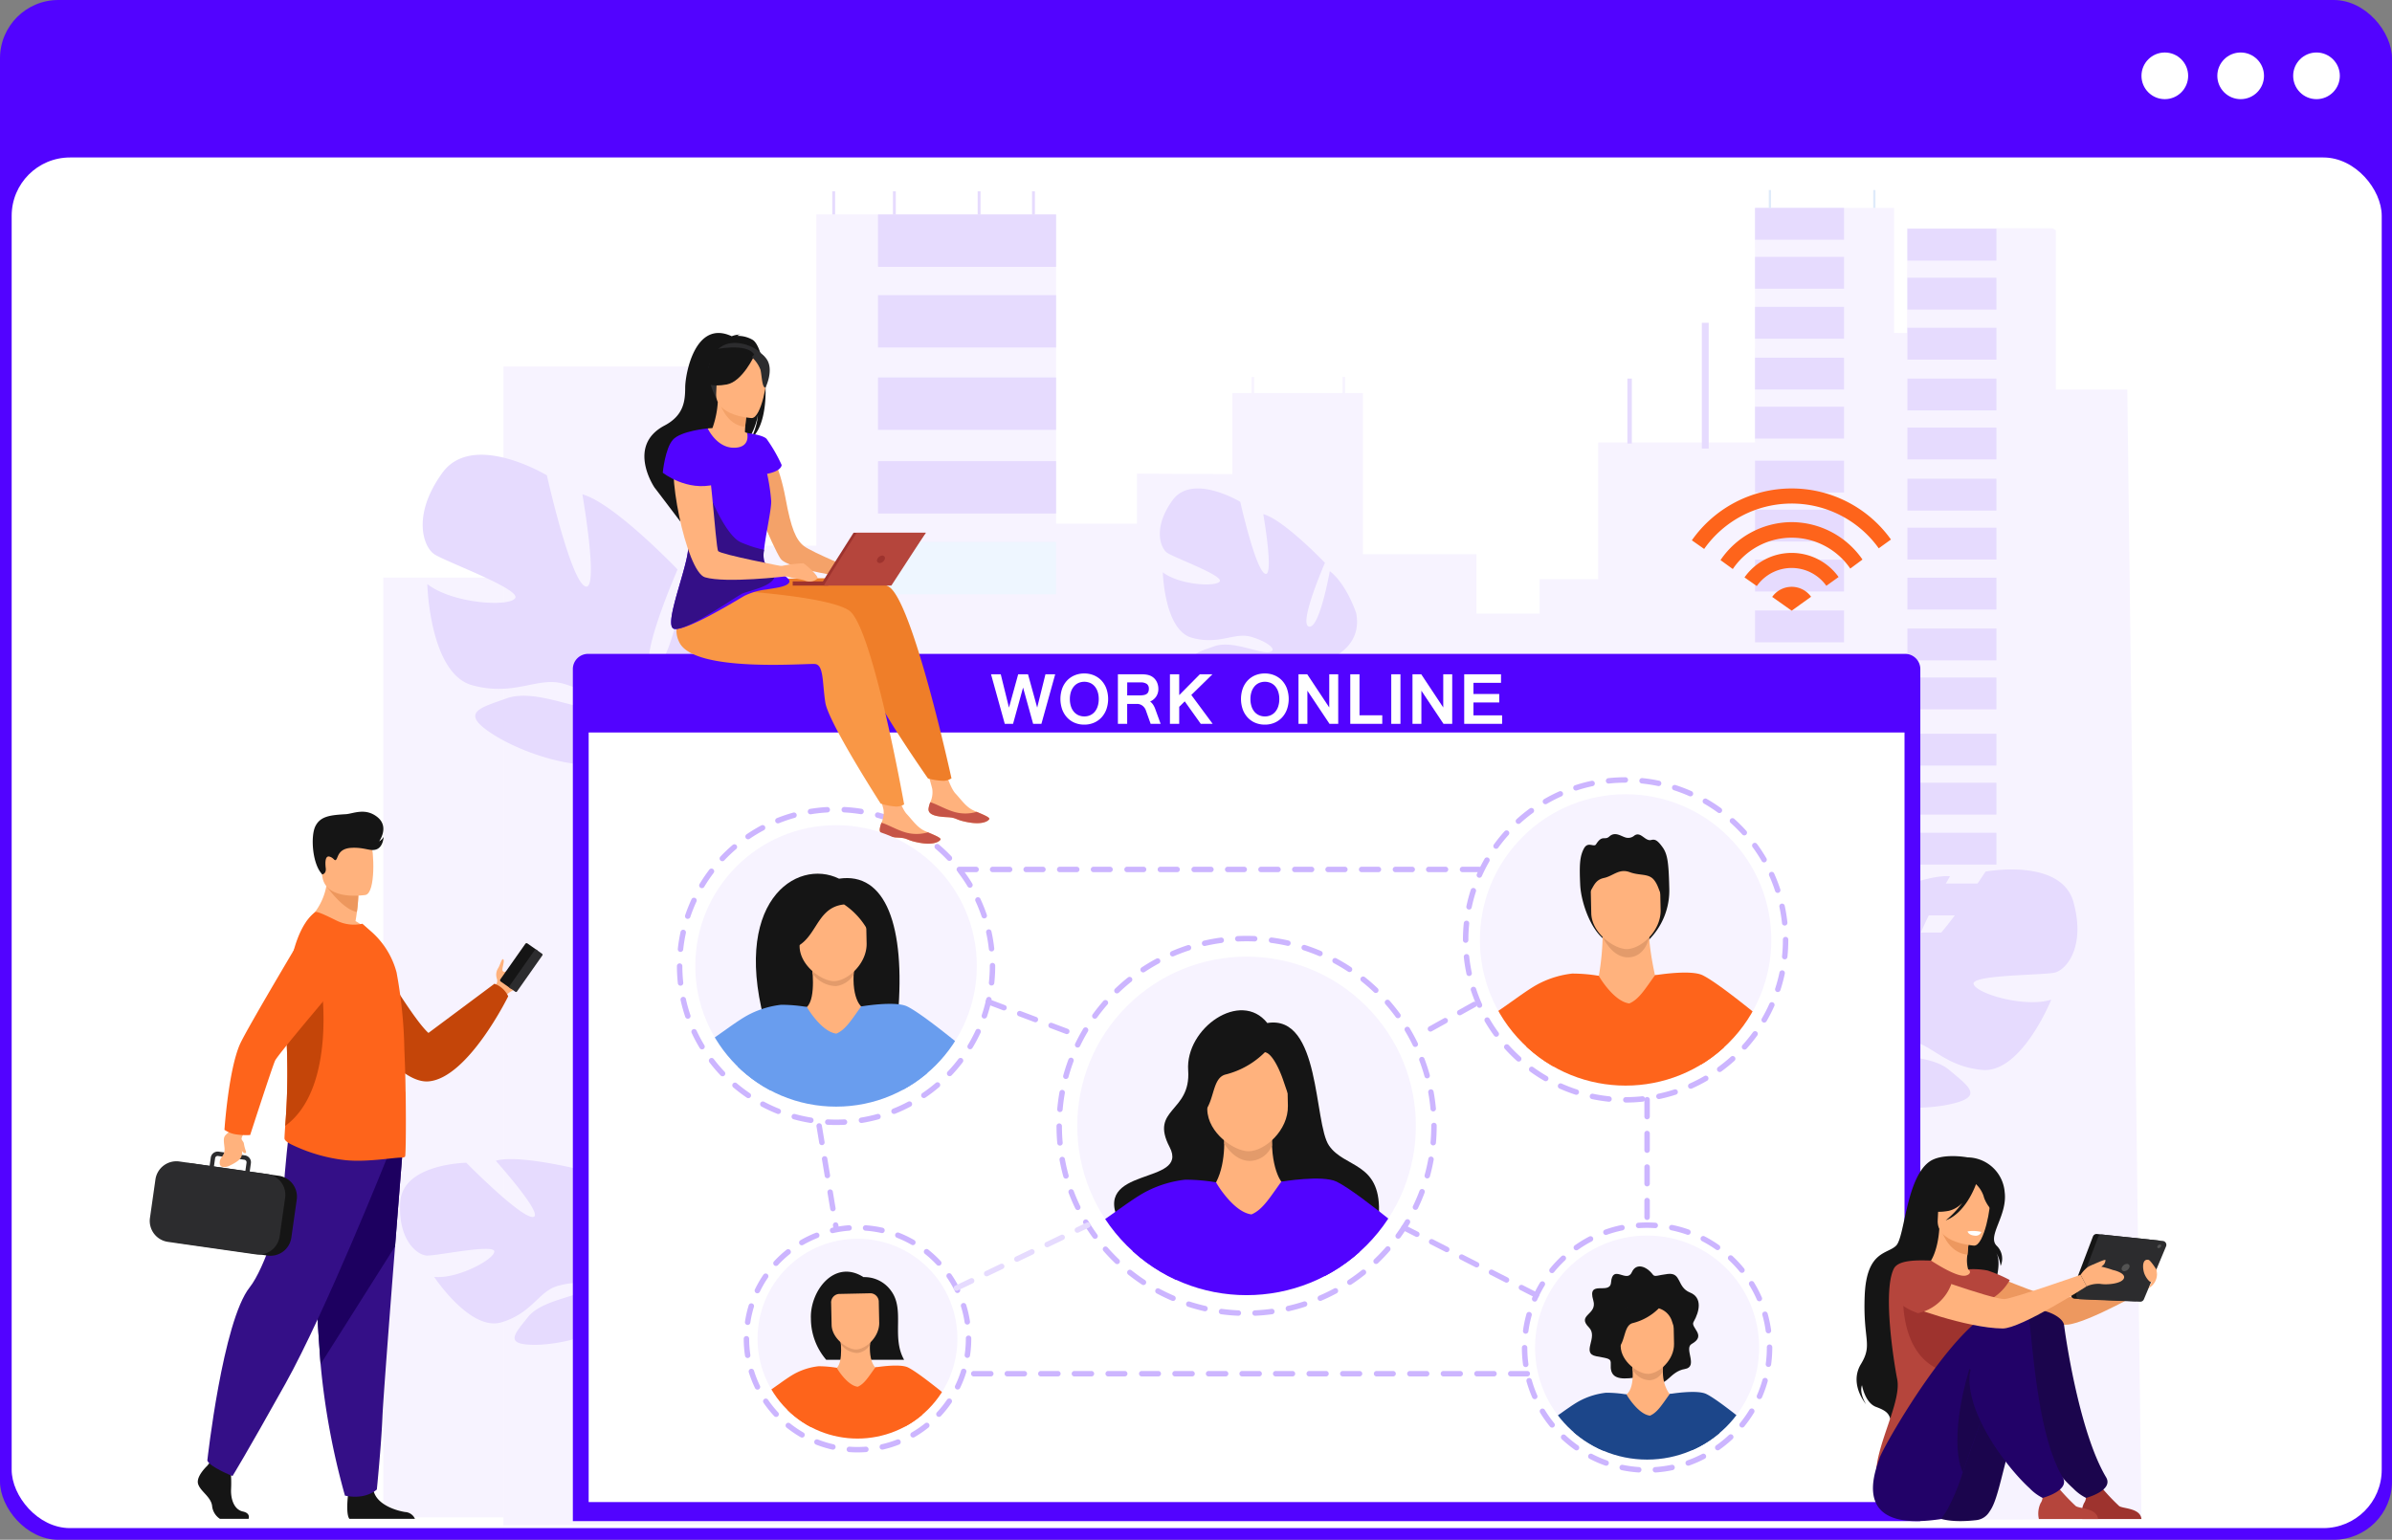 <svg xmlns="http://www.w3.org/2000/svg" xmlns:xlink="http://www.w3.org/1999/xlink" width="410" height="264" viewBox="0 0 410 264">
  <rect x="0" y="0" width="410" height="264" fill="#808080" stroke="none"/>
  <defs>
    <clipPath id="clip-path">
      <circle id="Ellipse_176" data-name="Ellipse 176" cx="24.976" cy="24.976" r="24.976" transform="translate(0 35.322) rotate(-45)"/>
    </clipPath>
    <clipPath id="clip-path-2">
      <circle id="Ellipse_178" data-name="Ellipse 178" cx="19.205" cy="19.205" r="19.205"/>
    </clipPath>
    <clipPath id="clip-path-3">
      <circle id="Ellipse_180" data-name="Ellipse 180" cx="29.02" cy="29.02" r="29.02" transform="translate(0 41.04) rotate(-45)"/>
    </clipPath>
    <clipPath id="clip-path-4">
      <circle id="Ellipse_182" data-name="Ellipse 182" cx="17.13" cy="17.13" r="17.13" transform="translate(0 24.225) rotate(-45)"/>
    </clipPath>
    <clipPath id="clip-path-5">
      <circle id="Ellipse_184" data-name="Ellipse 184" cx="24.128" cy="24.128" r="24.128"/>
    </clipPath>
  </defs>
  <g id="nw_remote-employee" transform="translate(-271.441 -124.116)">
    <g id="Base" transform="translate(-980.731 -964.884)">
      <rect id="Rectangle_1133" data-name="Rectangle 1133" width="410" height="264" rx="10" transform="translate(1252.172 1089)" fill="#5203ff"/>
      <rect id="Rectangle_187" data-name="Rectangle 187" width="406.237" height="235" rx="10" transform="translate(1254.172 1116)" fill="#fff"/>
      <circle id="Ellipse_157" data-name="Ellipse 157" cx="4" cy="4" r="4" transform="translate(1645.231 1098)" fill="#fff"/>
      <circle id="Ellipse_158" data-name="Ellipse 158" cx="4" cy="4" r="4" transform="translate(1632.231 1098)" fill="#fff"/>
      <circle id="Ellipse_159" data-name="Ellipse 159" cx="4" cy="4" r="4" transform="translate(1619.231 1098)" fill="#fff"/>
    </g>
    <g id="Group_3268" data-name="Group 3268" transform="translate(292.131 156.695)">
      <g id="Group_3223" data-name="Group 3223" transform="translate(45)">
        <path id="Path_4213" data-name="Path 4213" d="M967.038,257.5h-12.25V230.17c-.19-.108-.379-.217-.567-.325h-3.652v-.013H929.321v.013H929.3v4.1h.017v2.817H929.3v4.1h.017v2.827H929.3v4.1h.017v.014l-2.251-.014V226.35H903.228v2.714h-.012v4.1h.012v3.6h-.012v4.1h.012v2.827h-.012v4.1h.012v2.615h-.012v4.1h.012v2.616h-.012v4.1h.012v2.462h-.012v2.6h.012v.284H876.354v23.441H866.315v5.9H855.49V285.726H836.016V258.1H832.97v-2.752h-.436V258.1h-2.526v0h-12.63v-2.748h-.435v2.748h-3.292v13.893l-16.357-.076v8.575H783.426V227.475H742.338v56.788H729.79V253.554H688.7V452.222l280.769-1.07Z" transform="translate(-668.103 -223.284)" fill="#f7f3ff"/>
        <path id="Path_4214" data-name="Path 4214" d="M566.3,666.49V827.628H545.66V666.49Z" transform="translate(-545.66 -600.045)" fill="#f7f3ff"/>
        <rect id="Rectangle_1225" data-name="Rectangle 1225" width="30.518" height="8.985" transform="translate(84.805 4.19)" fill="#e6dbfe"/>
        <rect id="Rectangle_1226" data-name="Rectangle 1226" width="30.518" height="8.985" transform="translate(84.805 18.02)" fill="#e6dbfe"/>
        <rect id="Rectangle_1227" data-name="Rectangle 1227" width="30.518" height="8.985" transform="translate(84.805 32.139)" fill="#e6dbfe"/>
        <rect id="Rectangle_1228" data-name="Rectangle 1228" width="30.518" height="8.985" transform="translate(84.805 46.483)" fill="#e6dbfe"/>
        <rect id="Rectangle_1229" data-name="Rectangle 1229" width="30.518" height="8.985" transform="translate(84.805 60.324)" fill="#eef6ff"/>
        <g id="Group_3218" data-name="Group 3218" transform="translate(235.132 3.064)">
          <rect id="Rectangle_1230" data-name="Rectangle 1230" width="15.258" height="5.458" fill="#e6dbfe"/>
          <rect id="Rectangle_1231" data-name="Rectangle 1231" width="15.258" height="5.458" transform="translate(0 8.399)" fill="#e6dbfe"/>
          <rect id="Rectangle_1232" data-name="Rectangle 1232" width="15.258" height="5.458" transform="translate(0 16.974)" fill="#e6dbfe"/>
          <rect id="Rectangle_1233" data-name="Rectangle 1233" width="15.258" height="5.458" transform="translate(0 25.685)" fill="#e6dbfe"/>
          <rect id="Rectangle_1234" data-name="Rectangle 1234" width="15.258" height="5.458" transform="translate(0 34.09)" fill="#e6dbfe"/>
        </g>
        <g id="Group_3219" data-name="Group 3219" transform="translate(235.132 46.406)">
          <rect id="Rectangle_1235" data-name="Rectangle 1235" width="15.258" height="5.458" fill="#e6dbfe"/>
          <rect id="Rectangle_1236" data-name="Rectangle 1236" width="15.258" height="5.458" transform="translate(0 8.398)" fill="#e6dbfe"/>
          <rect id="Rectangle_1237" data-name="Rectangle 1237" width="15.258" height="5.458" transform="translate(0 16.973)" fill="#e6dbfe"/>
          <rect id="Rectangle_1238" data-name="Rectangle 1238" width="15.258" height="5.458" transform="translate(0 25.685)" fill="#e6dbfe"/>
          <rect id="Rectangle_1239" data-name="Rectangle 1239" width="15.258" height="5.458" transform="translate(0 34.09)" fill="#e6dbfe"/>
        </g>
        <g id="Group_3220" data-name="Group 3220" transform="translate(261.248 6.643)">
          <rect id="Rectangle_1240" data-name="Rectangle 1240" width="15.258" height="5.458" fill="#e6dbfe"/>
          <rect id="Rectangle_1241" data-name="Rectangle 1241" width="15.258" height="5.458" transform="translate(0 8.399)" fill="#e6dbfe"/>
          <rect id="Rectangle_1242" data-name="Rectangle 1242" width="15.258" height="5.458" transform="translate(0 16.974)" fill="#e6dbfe"/>
          <rect id="Rectangle_1243" data-name="Rectangle 1243" width="15.258" height="5.458" transform="translate(0 25.686)" fill="#e6dbfe"/>
          <rect id="Rectangle_1244" data-name="Rectangle 1244" width="15.258" height="5.458" transform="translate(0 34.092)" fill="#e6dbfe"/>
        </g>
        <g id="Group_3221" data-name="Group 3221" transform="translate(261.248 49.496)">
          <rect id="Rectangle_1245" data-name="Rectangle 1245" width="15.258" height="5.458" fill="#e6dbfe"/>
          <rect id="Rectangle_1246" data-name="Rectangle 1246" width="15.258" height="5.458" transform="translate(0 8.399)" fill="#e6dbfe"/>
          <rect id="Rectangle_1247" data-name="Rectangle 1247" width="15.258" height="5.458" transform="translate(0 16.974)" fill="#e6dbfe"/>
          <rect id="Rectangle_1248" data-name="Rectangle 1248" width="15.258" height="5.458" transform="translate(0 25.685)" fill="#e6dbfe"/>
          <rect id="Rectangle_1249" data-name="Rectangle 1249" width="15.258" height="5.458" transform="translate(0 34.09)" fill="#e6dbfe"/>
        </g>
        <g id="Group_3222" data-name="Group 3222" transform="translate(261.248 93.227)">
          <rect id="Rectangle_1250" data-name="Rectangle 1250" width="15.258" height="5.458" fill="#e6dbfe"/>
          <rect id="Rectangle_1251" data-name="Rectangle 1251" width="15.258" height="5.458" transform="translate(0 8.398)" fill="#e6dbfe"/>
          <rect id="Rectangle_1252" data-name="Rectangle 1252" width="15.258" height="5.458" transform="translate(0 16.973)" fill="#e6dbfe"/>
          <rect id="Rectangle_1253" data-name="Rectangle 1253" width="15.258" height="5.458" transform="translate(0 25.685)" fill="#e6dbfe"/>
          <rect id="Rectangle_1254" data-name="Rectangle 1254" width="15.258" height="5.458" transform="translate(0 34.09)" fill="#e6dbfe"/>
        </g>
        <rect id="Rectangle_1255" data-name="Rectangle 1255" width="0.757" height="11.134" transform="translate(213.255 32.329)" fill="#e6dbfe"/>
        <rect id="Rectangle_1256" data-name="Rectangle 1256" width="1.178" height="21.562" transform="translate(226.012 22.768)" fill="#e6dbfe"/>
        <rect id="Rectangle_1257" data-name="Rectangle 1257" width="0.491" height="3.97" transform="translate(76.963 0.219)" fill="#e6dbfe"/>
        <rect id="Rectangle_1258" data-name="Rectangle 1258" width="0.491" height="3.97" transform="translate(87.364 0.219)" fill="#e6dbfe"/>
        <rect id="Rectangle_1259" data-name="Rectangle 1259" width="0.491" height="3.97" transform="translate(111.207 0.219)" fill="#e6dbfe"/>
        <rect id="Rectangle_1260" data-name="Rectangle 1260" width="0.379" height="3.064" transform="translate(237.492)" fill="#dfebfa"/>
        <rect id="Rectangle_1261" data-name="Rectangle 1261" width="0.379" height="3.064" transform="translate(255.392)" fill="#dfebfa"/>
        <rect id="Rectangle_1262" data-name="Rectangle 1262" width="0.491" height="3.97" transform="translate(101.886 0.219)" fill="#e6dbfe"/>
      </g>
      <g id="Group_3224" data-name="Group 3224" transform="translate(126.289 112.484)">
        <path id="Path_4215" data-name="Path 4215" d="M1145.94,1009.482s15.258-25.99,22.481-23.04S1145.94,1009.482,1145.94,1009.482Z" transform="translate(-1140.79 -986.209)" fill="#afcdfb"/>
        <path id="Path_4216" data-name="Path 4216" d="M1143.06,1040.278s34.033-28.694,45.927-22.1-8.391,11.18-16.077,12.267S1143.06,1040.278,1143.06,1040.278Z" transform="translate(-1138.325 -1012.729)" fill="#afcdfb"/>
        <path id="Path_4217" data-name="Path 4217" d="M1112.042,1044.573s-.1-1.036-.262-2.546c-.317-2.948-.878-7.7-1.429-10.106-.831-3.635,1.318-7,5.524-4.267s-2.9,15.588-2.9,15.588Z" transform="translate(-1110.175 -1020.832)" fill="#afcdfb"/>
      </g>
      <path id="Path_4218" data-name="Path 4218" d="M565.706,1366.257c.438-6.553,11.317-6.712,11.317-6.712s9.3,9.45,11.425,9.295-6.375-9.633-6.375-9.633c3.937-1.193,15.153,1.679,15.153,1.679s1.9,12.82,3.915,12.146-2.256-11.266-2.256-11.266c4.118.387,8.651,4.193,8.651,4.193,6.01,6.473-2.612,13.857-2.612,13.857a21.068,21.068,0,0,0,4.484,8.933h0a15.3,15.3,0,0,1,1.742,2.27l-1.06.212c-.144-.266-.294-.523-.452-.765a.007.007,0,0,0,0,0s0-.007-.007-.01c-.105-.15-.256-.361-.444-.619v0s0,0,0,0c-.451-.569-.763-.992-.969-1.3,0,0,0,0,0,0-1.368-1.794-3.283-4.105-4.324-4.463a2.141,2.141,0,0,0,.13-.531c-.042.17-.084.345-.13.531-1.035,4.248-9.969,6.712-15.228,6.687s-3.342-1.889-1.086-4.746,8.077-3.388,9.577-4.632-1.141-1.657-4.455-.724-4.324,4.638-9.659,6.245-11.528-7.793-11.528-7.793c3.989.413,10.307-3.008,10.307-4.354s-9.946.781-11.577.7S565.267,1372.809,565.706,1366.257Z" transform="translate(-517.786 -1192.764)" fill="#e6dbfe"/>
      <path id="Path_4219" data-name="Path 4219" d="M595.961,523.389c5.239-7.263,17.936.407,17.936.407s3.935,17.647,6.5,19-.418-15.745-.418-15.745c5.414,1.463,16.315,12.882,16.315,12.882s-7.065,16.2-4.242,16.876,5.524-14.661,5.524-14.661c4.484,3.422,6.98,11.1,6.98,11.1,2.279,11.828-13.026,14.143-13.026,14.143a28.732,28.732,0,0,0-1.264,13.572h0a20.855,20.855,0,0,1,.376,3.882l-1.378-.52c.027-.412.037-.817.029-1.211a.007.007,0,0,0,0-.007v-.017c-.014-.249-.036-.6-.066-1.035h0v0c-.111-.984-.166-1.7-.18-2.206v0c-.287-3.063-.834-7.119-1.78-8.283a2.841,2.841,0,0,0,.533-.521l-.533.521c-4.264,4.166-16.377.564-22.442-3.26s-2.5-4.6,2.172-6.274,11.788,1.912,14.423,1.557-.122-2.74-4.631-4.054-8.351,2.242-15.681.249S593.4,542.44,593.4,542.44c4.316,3.358,14.094,3.963,15.066,2.4s-12.067-6.278-13.9-7.546S590.722,530.654,595.961,523.389Z" transform="translate(-540.848 -474.874)" fill="#e6dbfe"/>
      <path id="Path_4220" data-name="Path 4220" d="M2252.509,1019.694c-2.1-7.693-15.081-5.265-15.081-5.265s-8.8,13.484-11.36,13.808,5.269-13,5.269-13c-4.97-.472-17.626,5.642-17.626,5.642s.83,15.712-1.737,15.395-.024-13.949-.024-13.949c-4.808,1.451-9.288,7.07-9.288,7.07-5.6,9.148,6.441,15.863,6.441,15.863a25.571,25.571,0,0,1-3.186,11.71h0a18.581,18.581,0,0,0-1.526,3.119l1.311,0q.16-.527.354-1.018s0,0,0-.006,0-.01.006-.015c.089-.2.217-.491.379-.842h0s0,0,0,0c.4-.785.669-1.365.839-1.783,0,0,0,0,0,0,1.2-2.464,2.92-5.675,4.072-6.349a2.571,2.571,0,0,1-.282-.6q.134.287.282.6c2.254,4.807,13.478,5.589,19.729,4.3s3.522-3.053.15-5.91-10.426-2.089-12.512-3.208.958-2.246,5.128-1.932,6.261,4.478,13,5.108,11.844-12.045,11.844-12.045c-4.647,1.452-12.989-1.1-13.312-2.7s12.022-1.465,13.947-1.948S2254.607,1027.386,2252.509,1019.694Z" transform="translate(-1917.786 -897.57)" fill="#e6dbfe"/>
      <path id="Path_4221" data-name="Path 4221" d="M1472.2,562.451c3.394-4.706,11.619.263,11.619.263s2.549,11.433,4.213,12.309-.271-10.2-.271-10.2c3.508.947,10.569,8.346,10.569,8.346s-4.576,10.493-2.747,10.932,3.578-9.5,3.578-9.5c2.9,2.216,4.522,7.19,4.522,7.19,1.476,7.662-8.438,9.163-8.438,9.163a18.612,18.612,0,0,0-.819,8.792h0a13.412,13.412,0,0,1,.243,2.516l-.893-.337c.017-.266.025-.528.019-.785v-.016c-.009-.161-.023-.39-.043-.671h0c-.072-.636-.106-1.1-.117-1.43v0c-.186-1.984-.54-4.612-1.153-5.365a1.878,1.878,0,0,0,.345-.337c-.111.108-.225.22-.345.337-2.762,2.7-10.61.366-14.538-2.111s-1.62-2.979,1.407-4.065,7.636,1.238,9.344,1.009-.079-1.775-3-2.626-5.41,1.453-10.159.161-4.994-11.232-4.994-11.232c2.8,2.176,9.131,2.567,9.76,1.558s-7.818-4.068-9-4.889S1468.8,567.155,1472.2,562.451Z" transform="translate(-1291.918 -509.253)" fill="#e6dbfe"/>
      <path id="Path_4222" data-name="Path 4222" d="M1405.312,1514.462c-2.572-7.882,10.1-13.189,10.1-13.189s15.344,6.692,17.758,5.509-12-8.283-12-8.283c4.049-3.25,18.54-5.167,18.54-5.167s8.254,14.125,10.3,12.385-7.947-12.135-7.947-12.135c5.007-1.485,12.109.839,12.109.839,10.089,4.753,3.465,17.461,3.465,17.461a26.59,26.59,0,0,0,9.458,8.355h0a19.29,19.29,0,0,1,3.109,1.839l-1.141.747c-.294-.245-.59-.474-.89-.682,0,0,0,0-.006,0l-.013-.009c-.193-.125-.469-.3-.811-.517a0,0,0,0,1,0,0s0,0,0,0c-.795-.454-1.361-.8-1.748-1.07,0,0,0,0,0,0-2.446-1.457-5.779-3.263-7.165-3.191a2.632,2.632,0,0,0-.1-.682c.032.217.063.445.1.682.788,5.463-8.519,12.555-14.689,15s-4.8-.641-3.507-5.049,7.865-7.772,9.039-9.934-2.115-1.4-5.56,1.25-2.881,7.468-8.375,11.863-17.172-3.7-17.172-3.7c4.867-1.394,10.659-8.375,10.024-9.953s-11.282,5.6-13.23,6.273S1407.882,1522.345,1405.312,1514.462Z" transform="translate(-1236.229 -1307.615)" fill="#cde0fb"/>
      <path id="Path_4223" data-name="Path 4223" d="M1820.063,1039.463c9.78-7.452,23.4,7.693,23.4,7.693s-1.872,24.755.963,27.557,5.733-20.852,5.733-20.852c6.53,4.083,16.293,23.434,16.293,23.434s-15.745,18.459-12.306,20.478,13.107-17.057,13.107-17.057c4.526,6.284,4.742,17.365,4.742,17.365-1.725,16.447-22.757,13.383-22.757,13.383a39.44,39.44,0,0,0-7.076,17.324h0a28.571,28.571,0,0,1-1.056,5.252l-1.6-1.233c.2-.531.375-1.057.521-1.58,0,0,0-.006,0-.01a.156.156,0,0,0,.006-.023c.081-.333.193-.806.327-1.387v0s0,0,0,0c.248-1.335.461-2.3.644-2.971,0,0,0,0,0-.006.845-4.139,1.745-9.685.966-11.592a3.954,3.954,0,0,0,.909-.472l-.909.472c-7.265,3.773-21.741-5.793-28.182-13.238s-1.45-7.039,5.357-7.375,14.724,7.216,18.327,7.8.933-3.649-4.465-7.174-11.864-.386-20.7-5.93-3.208-25.852-3.208-25.852c4.33,6.133,16.934,10.83,18.833,9.171s-13.349-13.064-15.248-15.46S1810.283,1046.915,1820.063,1039.463Z" transform="translate(-1580.653 -917.546)" fill="#cde0fb"/>
      <path id="Path_4224" data-name="Path 4224" d="M1002.313,906.055H771.35V759.968a2.608,2.608,0,0,1,2.608-2.608H999.705a2.608,2.608,0,0,1,2.608,2.608Z" transform="translate(-693.851 -677.83)" fill="#5203ff"/>
      <rect id="Rectangle_1263" data-name="Rectangle 1263" width="225.544" height="131.947" transform="translate(80.209 93.01)" fill="#fff"/>
      <g id="Group_3225" data-name="Group 3225" transform="translate(95.336 105.786)">
        <path id="Path_4225" data-name="Path 4225" d="M922.5,994.22c-.487,0-.978-.013-1.463-.039a.466.466,0,0,1,.049-.93,26.888,26.888,0,0,0,2.853,0,.467.467,0,0,1,.05.932C923.5,994.206,922.994,994.22,922.5,994.22Zm-4.324-.347a.442.442,0,0,1-.075-.006,26.988,26.988,0,0,1-2.886-.631.466.466,0,0,1,.248-.9,26.572,26.572,0,0,0,2.786.609.466.466,0,0,1-.073.926Zm8.673,0a.467.467,0,0,1-.075-.927,26.142,26.142,0,0,0,2.785-.612.466.466,0,1,1,.249.9,27.286,27.286,0,0,1-2.884.634A.324.324,0,0,1,926.848,993.869Zm-14.262-1.541a.459.459,0,0,1-.173-.033,27.547,27.547,0,0,1-2.681-1.24.466.466,0,1,1,.438-.824,26.175,26.175,0,0,0,2.589,1.2.466.466,0,0,1-.173.9Zm19.849-.01a.467.467,0,0,1-.173-.9,26.32,26.32,0,0,0,2.588-1.2.466.466,0,1,1,.438.824,27.328,27.328,0,0,1-2.68,1.243A.463.463,0,0,1,932.435,992.318Zm-24.971-2.706a.456.456,0,0,1-.261-.081,27.437,27.437,0,0,1-2.352-1.787.466.466,0,0,1,.6-.71,26.577,26.577,0,0,0,2.271,1.727.466.466,0,0,1-.262.851Zm30.088-.014a.467.467,0,0,1-.262-.853,26.911,26.911,0,0,0,2.269-1.728.466.466,0,1,1,.6.71,27.088,27.088,0,0,1-2.349,1.788A.455.455,0,0,1,937.553,989.6Zm-34.508-3.738a.466.466,0,0,1-.338-.145,27.605,27.605,0,0,1-1.914-2.248.466.466,0,1,1,.742-.566,26.571,26.571,0,0,0,1.849,2.171.467.467,0,0,1-.338.788Zm38.923-.017a.466.466,0,0,1-.338-.787,26.6,26.6,0,0,0,1.847-2.174.467.467,0,0,1,.743.565,27.64,27.64,0,0,1-1.912,2.251A.465.465,0,0,1,941.968,985.842Zm-42.436-4.592a.465.465,0,0,1-.4-.225,27.348,27.348,0,0,1-1.387-2.606.466.466,0,0,1,.845-.393,26.624,26.624,0,0,0,1.339,2.517.466.466,0,0,1-.158.639A.458.458,0,0,1,899.531,981.25Zm45.947-.022a.473.473,0,0,1-.24-.066.466.466,0,0,1-.159-.639,26.165,26.165,0,0,0,1.338-2.52.466.466,0,1,1,.847.392A27.426,27.426,0,0,1,945.879,981,.469.469,0,0,1,945.478,981.228Zm-48.389-5.236a.467.467,0,0,1-.442-.317,27.055,27.055,0,0,1-.791-2.845.467.467,0,1,1,.911-.2,25.9,25.9,0,0,0,.765,2.747.466.466,0,0,1-.443.615Zm50.827-.024a.442.442,0,0,1-.148-.025.465.465,0,0,1-.292-.59,26.279,26.279,0,0,0,.762-2.749.466.466,0,0,1,.91.2,27.06,27.06,0,0,1-.789,2.847A.468.468,0,0,1,947.916,975.968Zm-52.074-5.636a.466.466,0,0,1-.462-.416,27.537,27.537,0,0,1-.16-2.948.466.466,0,0,1,.465-.467h0a.466.466,0,0,1,.467.465,26.807,26.807,0,0,0,.155,2.848.467.467,0,0,1-.413.514A.3.3,0,0,1,895.842,970.332Zm53.315-.027-.05,0a.466.466,0,0,1-.413-.513,26.789,26.789,0,0,0,.153-2.848v-.055a.466.466,0,0,1,.464-.468h0a.467.467,0,0,1,.466.464v.061a27.926,27.926,0,0,1-.157,2.946A.467.467,0,0,1,949.157,970.3Zm-53.32-5.768-.05,0a.466.466,0,0,1-.415-.513,27.139,27.139,0,0,1,.471-2.914.466.466,0,1,1,.91.2,26.4,26.4,0,0,0-.455,2.815A.462.462,0,0,1,895.838,964.536Zm53.312-.083a.466.466,0,0,1-.462-.415,26.429,26.429,0,0,0-.464-2.814.466.466,0,0,1,.91-.2,27.172,27.172,0,0,1,.479,2.913.466.466,0,0,1-.412.514Zm-52.078-5.58a.446.446,0,0,1-.148-.025.466.466,0,0,1-.294-.59,27.433,27.433,0,0,1,1.092-2.746.466.466,0,0,1,.847.392,26.7,26.7,0,0,0-1.054,2.651A.468.468,0,0,1,897.072,958.873Zm50.826-.081a.467.467,0,0,1-.442-.317,26.223,26.223,0,0,0-1.061-2.647.466.466,0,1,1,.845-.393,26.928,26.928,0,0,1,1.1,2.742.465.465,0,0,1-.292.59A.433.433,0,0,1,947.9,958.792ZM899.5,953.608a.466.466,0,0,1-.4-.706,27.239,27.239,0,0,1,1.658-2.445.467.467,0,1,1,.743.564,26.664,26.664,0,0,0-1.6,2.362A.473.473,0,0,1,899.5,953.608Zm45.95-.069a.466.466,0,0,1-.4-.225,26.248,26.248,0,0,0-1.607-2.356.467.467,0,0,1,.742-.566,27.387,27.387,0,0,1,1.663,2.439.466.466,0,0,1-.157.641A.478.478,0,0,1,945.452,953.539Zm-42.444-4.549a.462.462,0,0,1-.32-.127.466.466,0,0,1-.019-.659,27.445,27.445,0,0,1,2.141-2.033.466.466,0,0,1,.6.708,26.632,26.632,0,0,0-2.068,1.964A.465.465,0,0,1,903.009,948.99Zm38.924-.058a.466.466,0,0,1-.338-.145,26.638,26.638,0,0,0-2.074-1.958.466.466,0,0,1,.6-.711,27.515,27.515,0,0,1,2.147,2.028.467.467,0,0,1-.017.66A.457.457,0,0,1,941.933,948.932Zm-34.512-3.7a.466.466,0,0,1-.264-.851,27.486,27.486,0,0,1,2.526-1.528.466.466,0,1,1,.439.822,26.308,26.308,0,0,0-2.439,1.476A.461.461,0,0,1,907.421,945.23Zm30.087-.045a.462.462,0,0,1-.261-.081,26.794,26.794,0,0,0-2.445-1.469.467.467,0,1,1,.436-.825,27.336,27.336,0,0,1,2.531,1.521.467.467,0,0,1-.262.854ZM912.537,942.5a.466.466,0,0,1-.174-.9,27.083,27.083,0,0,1,2.8-.946.466.466,0,1,1,.251.9,26.228,26.228,0,0,0-2.7.914A.486.486,0,0,1,912.537,942.5Zm19.846-.03a.446.446,0,0,1-.171-.033,26.007,26.007,0,0,0-2.7-.906.466.466,0,0,1,.248-.9,26.95,26.95,0,0,1,2.8.939.465.465,0,0,1-.173.9Zm-14.263-1.525a.466.466,0,0,1-.075-.926,27.327,27.327,0,0,1,2.935-.32.466.466,0,0,1,.052.93,26.243,26.243,0,0,0-2.835.31A.705.705,0,0,1,918.12,940.949Zm8.674-.014a.453.453,0,0,1-.075-.006,26.628,26.628,0,0,0-2.837-.3.466.466,0,1,1,.047-.932,27.352,27.352,0,0,1,2.936.311.467.467,0,0,1-.072.927Z" transform="translate(-895.22 -939.696)" fill="#ccb5ff"/>
      </g>
      <g id="Group_3226" data-name="Group 3226" transform="translate(106.787 177.487)">
        <path id="Path_4226" data-name="Path 4226" d="M994.247,1476.578q-.73,0-1.447-.053a.466.466,0,0,1,.068-.929c.455.033.919.051,1.377.051h0c.465,0,.935-.017,1.4-.052a.466.466,0,0,1,.069.93C995.227,1476.559,994.734,1476.578,994.247,1476.578Zm-4.226-.469a.5.5,0,0,1-.1-.012,19.371,19.371,0,0,1-2.788-.857.466.466,0,1,1,.341-.867,18.343,18.343,0,0,0,2.654.815.466.466,0,0,1-.1.92Zm8.469-.006a.466.466,0,0,1-.1-.92,18.539,18.539,0,0,0,2.651-.818.467.467,0,0,1,.341.868,19.581,19.581,0,0,1-2.785.86A.654.654,0,0,1,998.49,1476.1Zm-13.755-2.066a.47.47,0,0,1-.233-.062,19.465,19.465,0,0,1-2.408-1.643.466.466,0,0,1,.582-.729,18.662,18.662,0,0,0,2.292,1.564.466.466,0,0,1-.233.87Zm19.034-.009a.466.466,0,0,1-.233-.87,18.915,18.915,0,0,0,2.291-1.566.466.466,0,0,1,.582.729,19.468,19.468,0,0,1-2.4,1.643A.467.467,0,0,1,1003.769,1474.027ZM980.3,1470.5a.467.467,0,0,1-.341-.148,19.572,19.572,0,0,1-1.82-2.275.466.466,0,0,1,.769-.527,18.866,18.866,0,0,0,1.732,2.167.465.465,0,0,1-.024.658A.456.456,0,0,1,980.3,1470.5Zm27.9-.012a.465.465,0,0,1-.341-.782,18.674,18.674,0,0,0,1.731-2.169.466.466,0,0,1,.77.526,19.583,19.583,0,0,1-1.819,2.278A.473.473,0,0,1,1008.2,1470.488Zm-31.1-4.67a.466.466,0,0,1-.42-.264,19.537,19.537,0,0,1-1.069-2.712.466.466,0,0,1,.891-.275,18.564,18.564,0,0,0,1.016,2.582.465.465,0,0,1-.217.622A.455.455,0,0,1,977.1,1465.818Zm34.3-.017a.46.46,0,0,1-.2-.046.466.466,0,0,1-.218-.622,18.367,18.367,0,0,0,1.014-2.583.466.466,0,1,1,.891.275,19.351,19.351,0,0,1-1.066,2.714A.468.468,0,0,1,1011.4,1465.8Zm-35.979-5.4a.467.467,0,0,1-.461-.4,19.737,19.737,0,0,1-.219-2.906.466.466,0,0,1,.465-.467h0a.466.466,0,0,1,.466.465,18.833,18.833,0,0,0,.207,2.768.465.465,0,0,1-.392.53A.332.332,0,0,1,975.42,1460.4Zm37.651-.022a.377.377,0,0,1-.069-.006.464.464,0,0,1-.392-.53,18.878,18.878,0,0,0,.2-2.768v-.042a.467.467,0,1,1,.933,0v.039a19.723,19.723,0,0,1-.215,2.907A.469.469,0,0,1,1013.071,1460.378Zm-37.656-5.652a.37.37,0,0,1-.069-.006.467.467,0,0,1-.393-.53,19.5,19.5,0,0,1,.642-2.842.466.466,0,1,1,.892.272,18.469,18.469,0,0,0-.612,2.706A.464.464,0,0,1,975.415,1454.726Zm37.648-.062a.468.468,0,0,1-.461-.4,18.51,18.51,0,0,0-.621-2.7.466.466,0,1,1,.89-.277,19.526,19.526,0,0,1,.652,2.841.467.467,0,0,1-.392.531A.548.548,0,0,1,1013.064,1454.664Zm-35.985-5.363a.455.455,0,0,1-.2-.046.465.465,0,0,1-.218-.622,19.679,19.679,0,0,1,1.457-2.526.466.466,0,0,1,.77.526,18.416,18.416,0,0,0-1.387,2.4A.473.473,0,0,1,977.079,1449.3Zm34.3-.055a.463.463,0,0,1-.419-.264,18.517,18.517,0,0,0-1.394-2.4.466.466,0,1,1,.769-.527,19.544,19.544,0,0,1,1.463,2.518.467.467,0,0,1-.216.624A.49.49,0,0,1,1011.383,1449.247Zm-31.109-4.635a.466.466,0,0,1-.343-.782,19.574,19.574,0,0,1,2.133-1.984.466.466,0,1,1,.583.727,18.685,18.685,0,0,0-2.032,1.891A.468.468,0,0,1,980.274,1444.612Zm27.9-.043a.466.466,0,0,1-.341-.148,18.715,18.715,0,0,0-2.038-1.885.466.466,0,0,1,.58-.73,19.74,19.74,0,0,1,2.14,1.979.467.467,0,0,1-.341.785Zm-23.473-3.5a.466.466,0,0,1-.235-.868,19.367,19.367,0,0,1,2.621-1.269.466.466,0,1,1,.343.867,18.666,18.666,0,0,0-2.5,1.208A.471.471,0,0,1,984.7,1441.066Zm19.032-.03a.466.466,0,0,1-.232-.062,18.586,18.586,0,0,0-2.5-1.2.466.466,0,1,1,.339-.868,19.4,19.4,0,0,1,2.628,1.263.466.466,0,0,1-.232.87Zm-13.758-2.05a.467.467,0,0,1-.1-.922,19.532,19.532,0,0,1,2.881-.436.466.466,0,1,1,.071.929,18.533,18.533,0,0,0-2.743.415A.379.379,0,0,1,989.976,1438.986Zm8.471-.015a.475.475,0,0,1-.1-.011,18.505,18.505,0,0,0-2.745-.4.466.466,0,0,1,.066-.93,19.62,19.62,0,0,1,2.883.426.466.466,0,0,1-.1.92Z" transform="translate(-974.74 -1437.624)" fill="#ccb5ff"/>
      </g>
      <g id="Group_3227" data-name="Group 3227" transform="translate(240.169 177.011)">
        <path id="Path_4227" data-name="Path 4227" d="M1921.059,1477.188h-.032a21.516,21.516,0,0,1-2.9-.393.466.466,0,1,1,.187-.913,20.856,20.856,0,0,0,2.775.377.466.466,0,0,1-.029.93Zm2.864,0a.466.466,0,0,1-.032-.932,20.827,20.827,0,0,0,2.775-.379.466.466,0,0,1,.19.913,21.256,21.256,0,0,1-2.9.4Zm-8.464-1.153a.453.453,0,0,1-.156-.027,21.352,21.352,0,0,1-2.687-1.168.466.466,0,0,1,.429-.827,20.518,20.518,0,0,0,2.57,1.116.466.466,0,0,1-.157.906Zm14.061-.007a.465.465,0,0,1-.155-.9,20.643,20.643,0,0,0,2.568-1.117.467.467,0,0,1,.431.828,21.572,21.572,0,0,1-2.686,1.169A.553.553,0,0,1,1929.52,1476.025Zm-19.138-2.625a.458.458,0,0,1-.268-.085,21.514,21.514,0,0,1-2.271-1.849.466.466,0,0,1,.635-.681,20.562,20.562,0,0,0,2.173,1.768.466.466,0,0,1-.269.847Zm24.21-.009a.471.471,0,0,1-.382-.2.466.466,0,0,1,.111-.649,20.558,20.558,0,0,0,2.172-1.77.466.466,0,1,1,.636.681,21.656,21.656,0,0,1-2.269,1.849A.455.455,0,0,1,1934.592,1473.392ZM1906.2,1469.5a.466.466,0,0,1-.361-.171,21.564,21.564,0,0,1-1.692-2.389.466.466,0,0,1,.8-.485,20.8,20.8,0,0,0,1.618,2.285.466.466,0,0,1-.066.655A.471.471,0,0,1,1906.2,1469.5Zm32.564-.012a.467.467,0,0,1-.362-.76,20.441,20.441,0,0,0,1.617-2.288.466.466,0,0,1,.8.485,21.782,21.782,0,0,1-1.691,2.392A.464.464,0,0,1,1938.766,1469.489Zm-35.54-4.866a.467.467,0,0,1-.428-.279,21.589,21.589,0,0,1-.984-2.759.466.466,0,1,1,.9-.252,20.326,20.326,0,0,0,.94,2.638.467.467,0,0,1-.241.613A.461.461,0,0,1,1903.226,1464.624Zm38.515-.017a.475.475,0,0,1-.186-.039.466.466,0,0,1-.241-.613,20.817,20.817,0,0,0,.939-2.641.466.466,0,1,1,.9.25,21.379,21.379,0,0,1-.981,2.762A.469.469,0,0,1,1941.741,1464.606Zm-40.06-5.486a.466.466,0,0,1-.461-.4,21.678,21.678,0,0,1-.2-2.92.466.466,0,0,1,.465-.467h0a.467.467,0,0,1,.467.465,20.775,20.775,0,0,0,.191,2.795.468.468,0,0,1-.4.526A.437.437,0,0,1,1901.681,1459.12Zm41.6-.02a.466.466,0,0,1-.462-.529,20.78,20.78,0,0,0,.188-2.795v-.042a.467.467,0,1,1,.933,0v.042a21.623,21.623,0,0,1-.2,2.92A.469.469,0,0,1,1943.282,1459.1Zm-41.606-5.7a.474.474,0,0,1-.063,0,.466.466,0,0,1-.4-.524,21.327,21.327,0,0,1,.591-2.869.466.466,0,1,1,.9.25,20.625,20.625,0,0,0-.565,2.743A.467.467,0,0,1,1901.677,1453.4Zm41.6-.063a.465.465,0,0,1-.46-.4,20.689,20.689,0,0,0-.572-2.742.466.466,0,1,1,.9-.252,21.581,21.581,0,0,1,.6,2.867.466.466,0,0,1-.4.526Zm-40.064-5.444a.467.467,0,0,1-.428-.652,21.685,21.685,0,0,1,1.347-2.6.466.466,0,1,1,.8.485,20.416,20.416,0,0,0-1.289,2.488A.463.463,0,0,1,1903.21,1447.9Zm38.515-.056a.465.465,0,0,1-.427-.28,20.552,20.552,0,0,0-1.295-2.483.466.466,0,0,1,.795-.487,21.7,21.7,0,0,1,1.354,2.595.465.465,0,0,1-.241.614A.454.454,0,0,1,1941.725,1447.841Zm-35.546-4.831a.466.466,0,0,1-.362-.76,21.48,21.48,0,0,1,2-2.141.467.467,0,0,1,.638.681,20.679,20.679,0,0,0-1.911,2.049A.464.464,0,0,1,1906.18,1443.009Zm32.565-.043a.467.467,0,0,1-.361-.172,20.716,20.716,0,0,0-1.915-2.043.466.466,0,0,1,.635-.681,21.407,21.407,0,0,1,2,2.137.464.464,0,0,1-.36.759Zm-28.392-3.864a.465.465,0,0,1-.269-.845,21.735,21.735,0,0,1,2.5-1.526.467.467,0,0,1,.431.828,20.336,20.336,0,0,0-2.389,1.46A.478.478,0,0,1,1910.353,1439.1Zm24.209-.033a.459.459,0,0,1-.268-.085,20.779,20.779,0,0,0-2.395-1.454.466.466,0,1,1,.428-.828,21.58,21.58,0,0,1,2.5,1.521.466.466,0,0,1-.269.847Zm-19.14-2.6a.467.467,0,0,1-.157-.906,21.287,21.287,0,0,1,2.82-.792.466.466,0,0,1,.19.913,20.564,20.564,0,0,0-2.7.758A.5.5,0,0,1,1915.422,1436.465Zm14.061-.022a.455.455,0,0,1-.156-.027,20.372,20.372,0,0,0-2.7-.75.466.466,0,1,1,.187-.913,21.332,21.332,0,0,1,2.824.785.466.466,0,0,1-.156.906Zm-8.467-1.145a.466.466,0,0,1-.032-.93,22.1,22.1,0,0,1,2.927,0,.466.466,0,0,1-.061.93,21.146,21.146,0,0,0-2.8,0Z" transform="translate(-1901.02 -1434.317)" fill="#ccb5ff"/>
      </g>
      <g id="Group_3231" data-name="Group 3231" transform="translate(269.301 51.171)">
        <path id="Path_4229" data-name="Path 4229" d="M2205.625,679.225l-3.324,2.386-3.341-2.36a4.091,4.091,0,0,1,6.665-.026Z" transform="translate(-2185.189 -660.658)" fill="#fe641b"/>
        <g id="Group_3228" data-name="Group 3228" transform="translate(9.024 11.049)">
          <path id="Path_4230" data-name="Path 4230" d="M2174.087,637.15a9.88,9.88,0,0,0-8.087,4.2l2.109,1.482a7.307,7.307,0,0,1,11.919-.043l2.1-1.508A9.891,9.891,0,0,0,2174.087,637.15Z" transform="translate(-2166 -637.15)" fill="#fe641b"/>
        </g>
        <g id="Group_3229" data-name="Group 3229">
          <path id="Path_4231" data-name="Path 4231" d="M2120.441,560.42a20.9,20.9,0,0,0-17.111,8.888l2.109,1.482a18.348,18.348,0,0,1,29.926-.111l2.092-1.508A20.9,20.9,0,0,0,2120.441,560.42Z" transform="translate(-2103.33 -560.42)" fill="#fe641b"/>
        </g>
        <g id="Group_3230" data-name="Group 3230" transform="translate(4.909 5.771)">
          <path id="Path_4232" data-name="Path 4232" d="M2149.622,600.5a14.813,14.813,0,0,0-12.2,6.511l2.11,1.531a12.168,12.168,0,0,1,20.133-.079l2.093-1.548A14.811,14.811,0,0,0,2149.622,600.5Z" transform="translate(-2137.42 -600.5)" fill="#fe641b"/>
        </g>
      </g>
      <g id="girl_2_2_" transform="translate(297.537 165.642)">
        <path id="Path_4233" data-name="Path 4233" d="M2429.389,1489.49s11.915,5.191,14.077,5.1,15.489-4.059,15.489-4.059l-.34,2.292s-10.285,5.915-13.881,6.251c-3.539.331-15.643-3.177-16.812-3.917S2425.993,1490.239,2429.389,1489.49Z" transform="translate(-2408.571 -1470.177)" fill="#ed985f"/>
        <path id="Path_4234" data-name="Path 4234" d="M2318.439,1355.583s-4.4-.835-6.584.763c-3.966,2.9-4.179,12.879-5.665,14.367s-5.069.853-5.387,8.548,1.425,8.339-.653,11.773.88,6.873.88,6.873-1.211-1.9-.692-3.264c0,0,.5,3.021,2.423,3.728s2.2,1.227,2.51,2.265c0,0,16.371-8.389,16.388-14.339s3.221-11.844,1.649-14.423a5.692,5.692,0,0,1,.786,2.33,3.066,3.066,0,0,0-.693-3.492c-1.635-1.683,1.92-5.168,1.393-9.2A6.462,6.462,0,0,0,2318.439,1355.583Z" transform="translate(-2299.411 -1355.365)" fill="#151515"/>
        <path id="Path_4235" data-name="Path 4235" d="M2374.175,1454.576a11.468,11.468,0,0,1-4.006,1.7c-6.175,1.427-8.54-3.792-9.429-7.374a5.3,5.3,0,0,1,2.092-.643c.447-.053.916-.088,1.3-.106.692-.531,1.727-2.7,1.956-6.078l.291.078,4.865,1.332s-.223,1.547-.333,3.008a5.77,5.77,0,0,0,.119,2.506c.38.082.608.137.608.137s0,0,0,0A31.413,31.413,0,0,1,2374.175,1454.576Z" transform="translate(-2351.909 -1429.594)" fill="#ffb27d"/>
        <path id="Path_4236" data-name="Path 4236" d="M2404.777,1443.952s-.223,1.545-.333,3.008c-2.757-.276-4.036-2.9-4.535-4.34Z" transform="translate(-2385.438 -1430.056)" fill="#ed985f"/>
        <path id="Path_4237" data-name="Path 4237" d="M2402.191,1395.168s-6.543-.361-6.255-4.432-.363-6.86,3.826-6.8,4.891,1.669,5.126,3.051S2403.9,1395.156,2402.191,1395.168Z" transform="translate(-2382.028 -1379.82)" fill="#ffb27d"/>
        <path id="Path_4238" data-name="Path 4238" d="M2392.694,1377.552c-.923-1.3-1.7-1.083-2.158-.746a9.046,9.046,0,0,0-7.4-.762c-.646,2.89-1.416,5.692-1.416,5.692s1.139.821,3.936.313a4.687,4.687,0,0,0,2.334-1.375,15.322,15.322,0,0,1-2.854,3.017c3.39-1.281,5.034-5.748,5.2-6.222a5.122,5.122,0,0,1,1.289,2c.252,1.06,1.336,2.717,1.963,2.69A6.754,6.754,0,0,0,2392.694,1377.552Z" transform="translate(-2369.868 -1372.664)" fill="#151515"/>
        <path id="Path_4239" data-name="Path 4239" d="M2326.285,1499.937c-.59-3.021-2.517-15.09-.59-18.973.692-1.4,3.407-1.521,6.386-1.4.927.6,4.46,2.86,5.91,2.578l.081-.019c.682-.171.942-.651.372-1.064a12.962,12.962,0,0,1,3.308.2,24.386,24.386,0,0,1,3.826,1.639,8.776,8.776,0,0,1-3.479,3.416c.353,3.154-.171,4.545-3.443,11.827a13.844,13.844,0,0,0,.373,11.7s-16.271,13.082-16.361,6.421C2322.6,1511.247,2327.041,1503.8,2326.285,1499.937Z" transform="translate(-2319.317 -1461.65)" fill="#b5453c"/>
        <path id="Path_4240" data-name="Path 4240" d="M2382.577,1576.074a3.023,3.023,0,0,0,2.176-1.325c.078-.118.163-.244.252-.379,1.852-2.8,2.573-11.39,6.738-20.537,1.015-2.226,4.656-2.628,5.65-5.145,0,0,2.445-8.159-4.678-8.4s-19.077,22.7-19.266,25.109C2373.266,1567.728,2368.739,1577.635,2382.577,1576.074Z" transform="translate(-2362.059 -1513.659)" fill="#1b054d"/>
        <path id="Path_4241" data-name="Path 4241" d="M2577.6,1756.23h-10.138a4.217,4.217,0,0,1,.286-2.717,1.955,1.955,0,0,0-.073-2.334,3.934,3.934,0,0,0,1.708.321,3.564,3.564,0,0,0,1.508-.53,36.513,36.513,0,0,0,2.888,3.034C2574.443,1754.481,2577.4,1754.312,2577.6,1756.23Z" transform="translate(-2528.771 -1694.004)" fill="#9e332e"/>
        <path id="Path_4242" data-name="Path 4242" d="M2354.785,1511.46s-1.319,12.005,7.239,14.521,10.987-11.046,4.078-12.021A66.6,66.6,0,0,1,2354.785,1511.46Z" transform="translate(-2346.748 -1488.983)" fill="#9e332e"/>
        <path id="Path_4243" data-name="Path 4243" d="M2494.183,1540.729c.61,4.576,3,19.022,7.2,26.071,1.356,2.272-3.416,3.547-3.442,3.539a8.108,8.108,0,0,1-2.2-1.63c-3.414-3.077-10.345-11.791-10.345-18.774,0-3.406-.061-9.911,2.417-11.565C2489.34,1537.351,2493.941,1538.912,2494.183,1540.729Z" transform="translate(-2458.617 -1511.742)" fill="#1b054d"/>
        <path id="Path_4244" data-name="Path 4244" d="M2330.572,1572.778s.376-.523,1.031-1.516a35.954,35.954,0,0,0,2.69-6.484c1.1-3.128,2.405-6.975,4.035-10.978.5-1.235,1.037-2.487,1.606-3.735,1.015-2.226,3.806-1.92,4.8-4.437,0,0,3.875-8.726-3.249-8.968s-20.659,23.345-21.437,25.63C2319.194,1564.791,2315.04,1575.174,2330.572,1572.778Z" transform="translate(-2316.098 -1510.552)" fill="#220268"/>
        <path id="Path_4245" data-name="Path 4245" d="M2525.921,1756.23h-10.139a4.215,4.215,0,0,1,.287-2.717,1.956,1.956,0,0,0-.074-2.334,3.937,3.937,0,0,0,1.708.321,3.562,3.562,0,0,0,1.508-.53A36.59,36.59,0,0,0,2522.1,1754C2522.763,1754.481,2525.717,1754.312,2525.921,1756.23Z" transform="translate(-2484.534 -1694.004)" fill="#b5453c"/>
        <path id="Path_4246" data-name="Path 4246" d="M2420.289,1626.525c1.1-3.127,2.4-6.975,4.035-10.978-.426-3.033-1.345-5.687-2.889-6.756C2421.435,1608.79,2417.688,1620.4,2420.289,1626.525Z" transform="translate(-2402.096 -1572.297)" fill="#1b054d"/>
        <path id="Path_4247" data-name="Path 4247" d="M2444.028,1541.485c.611,4.576,1.47,19.348,5.676,26.395,1.357,2.272-3.416,3.547-3.441,3.54a8.127,8.127,0,0,1-2.2-1.63c-3.414-3.077-10.344-11.79-10.344-18.774,0-3.406,4-9.638,6.474-11.291A2.489,2.489,0,0,1,2444.028,1541.485Z" transform="translate(-2414.38 -1512.822)" fill="#220268"/>
        <g id="Group_3232" data-name="Group 3232" transform="translate(36.756 13.346)">
          <path id="Path_4248" data-name="Path 4248" d="M2569.5,1449.151l-10.382-1.1a.672.672,0,0,0-.7.428l-3.715,9.762a.67.67,0,0,0,.6.909l10.3.416a.67.67,0,0,0,.645-.411l3.8-9.075A.671.671,0,0,0,2569.5,1449.151Z" transform="translate(-2554.662 -1448.044)" fill="#151515"/>
          <path id="Path_4249" data-name="Path 4249" d="M2575.761,1449.811l-10.382-1.1a.671.671,0,0,0-.7.428l-3.715,9.762a.672.672,0,0,0,.6.909l10.3.416a.671.671,0,0,0,.645-.41l3.8-9.075A.671.671,0,0,0,2575.761,1449.811Z" transform="translate(-2560.021 -1448.609)" fill="#2c2c2e"/>
          <path id="Path_4250" data-name="Path 4250" d="M2616.262,1484.291a.427.427,0,0,0-.4-.631,1,1,0,0,0-.861.631.427.427,0,0,0,.4.631A1,1,0,0,0,2616.262,1484.291Z" transform="translate(-2606.276 -1478.532)" fill="#535353"/>
          <path id="Path_4251" data-name="Path 4251" d="M2658.013,1460.95a.21.21,0,0,0-.2-.31.493.493,0,0,0-.424.31.21.21,0,0,0,.2.309A.488.488,0,0,0,2658.013,1460.95Z" transform="translate(-2642.582 -1458.826)" fill="#535353"/>
        </g>
        <path id="Path_4252" data-name="Path 4252" d="M2346.152,1489.49s14.39,5.3,16.552,5.191c1.4-.071,13.013-4.153,13.013-4.153l1.043,1.973s-11.307,7.268-14.414,7.232c-6.137-.07-16.491-3.837-17.66-4.578S2342.755,1490.239,2346.152,1489.49Z" transform="translate(-2337.32 -1470.177)" fill="#ffb27d"/>
        <path id="Path_4253" data-name="Path 4253" d="M2566.07,1486.859s1.042-1.6,2.081-1.652a16.037,16.037,0,0,1,3.446.827c.614.118,2.36.684,1.841,1.534s-2.927,1.038-3.965.85a4.818,4.818,0,0,0-2.36.415Z" transform="translate(-2527.672 -1466.509)" fill="#ffb27d"/>
        <path id="Path_4254" data-name="Path 4254" d="M2578.56,1479.909s1.651-.757,2.124-.9.377,0,.236.449-.991.874-.991,1.015S2578.56,1479.909,2578.56,1479.909Z" transform="translate(-2538.363 -1461.161)" fill="#ffb27d"/>
        <path id="Path_4255" data-name="Path 4255" d="M2642.775,1480.48s-1.042-1.648-1.383-1.714c-1.038-.206-1.038,1.162-.818,2.045.236.946,1.037,1.839,1.257,1.761A2.416,2.416,0,0,0,2642.775,1480.48Z" transform="translate(-2591.347 -1460.979)" fill="#ffb27d"/>
        <path id="Path_4256" data-name="Path 4256" d="M2648.371,1493.09a2.758,2.758,0,0,1-1.421,2.812Z" transform="translate(-2596.905 -1473.258)" fill="#ffb27d"/>
        <path id="Path_4257" data-name="Path 4257" d="M2433.919,1444.813a6.034,6.034,0,0,0-2.359-.1s.092.68,1.377.746A1.022,1.022,0,0,0,2433.919,1444.813Z" transform="translate(-2412.531 -1431.807)" fill="#fff"/>
        <path id="Path_4258" data-name="Path 4258" d="M2350.491,1490.117a7.907,7.907,0,0,1-5.707,5s-7.3-2.249-3.665-7.221C2341.119,1487.9,2344.712,1485.226,2350.491,1490.117Z" transform="translate(-2334.245 -1468.189)" fill="#b5453c"/>
      </g>
      <g id="Group_3237" data-name="Group 3237" transform="translate(89.763 24.511)">
        <g id="Group_3236" data-name="Group 3236">
          <path id="Path_4259" data-name="Path 4259" d="M982.425,511.5s1.906,2.821,2.994,8.751c.952,5.194,1.787,7.111,3.162,8.176s9.037,4.209,9.037,4.209l-.573,1.342s-11.23-1.529-12.492-3.407-6.071-12.966-5.7-15.52S982.425,511.5,982.425,511.5Z" transform="translate(-961.223 -491.884)" fill="#f4a269"/>
          <g id="Group_3233" data-name="Group 3233" transform="translate(48.095 73.804)">
            <path id="Path_4260" data-name="Path 4260" d="M1191.126,895.572c-.1,1.1,1.424,1.362,3.19,1.45s1.233.449,3.652.888,3.39-.223,3.566-.551c.156-.289-.969-.745-2.169-1.257-.151-.063-.3-.13-.453-.2-1.349-.593-2.106-1.8-3.159-2.926-1-1.063-1.943-4.467-1.943-4.467l-3.289-.7s.923,3.063,1.244,4.37a4.047,4.047,0,0,1-.337,2.284A4.442,4.442,0,0,0,1191.126,895.572Z" transform="translate(-1190.52 -887.81)" fill="#ffb27d"/>
            <path id="Path_4261" data-name="Path 4261" d="M1197.884,936.578c1.765.088,1.232.449,3.652.888s3.39-.223,3.565-.552c.156-.289-.969-.744-2.168-1.257l-.019.02a6.893,6.893,0,0,1-3.666.043c-1.6-.435-3.149-1.391-4.252-1.7a4.29,4.29,0,0,0-.3,1.106C1194.593,936.223,1196.118,936.49,1197.884,936.578Z" transform="translate(-1194.088 -927.366)" fill="#c65447"/>
          </g>
          <path id="Path_4262" data-name="Path 4262" d="M941.812,656.234s21.855-1.644,25.969.952,10.714,32.841,10.714,32.841a2.681,2.681,0,0,1-1.318.425,11.015,11.015,0,0,1-2.709-.406s-9.484-13.533-10.15-16.941-.506-6.451-2.026-6.533-20.481,2.306-23.349-2.747a11.639,11.639,0,0,1-.5-10.054Z" transform="translate(-925.86 -613.668)" fill="#ef7e29"/>
          <g id="Group_3234" data-name="Group 3234" transform="translate(39.733 77.314)">
            <path id="Path_4263" data-name="Path 4263" d="M1133.056,919.951c-.1,1.1,1.424,1.362,3.19,1.45s1.233.449,3.652.888,3.39-.223,3.566-.552c.155-.289-.969-.744-2.169-1.257-.151-.063-.3-.13-.454-.2-1.349-.593-2.107-1.8-3.159-2.926-1-1.063-1.943-4.467-1.943-4.467l-3.289-.7s.923,3.063,1.244,4.37a4.047,4.047,0,0,1-.337,2.284A4.372,4.372,0,0,0,1133.056,919.951Z" transform="translate(-1132.45 -912.19)" fill="#ffb27d"/>
            <path id="Path_4264" data-name="Path 4264" d="M1139.814,960.957c1.765.088,1.233.449,3.652.889s3.39-.223,3.565-.552c.156-.289-.969-.745-2.169-1.257l-.019.02a6.9,6.9,0,0,1-3.666.043c-1.6-.435-3.149-1.391-4.252-1.7a4.292,4.292,0,0,0-.3,1.106C1136.523,960.6,1138.048,960.87,1139.814,960.957Z" transform="translate(-1136.018 -951.746)" fill="#c65447"/>
          </g>
          <path id="Path_4265" data-name="Path 4265" d="M900.836,680.28s19.414.919,23.424,3.674,9.426,33.233,9.426,33.233a2.687,2.687,0,0,1-1.332.373,11.019,11.019,0,0,1-2.691-.511s-8.95-13.891-9.484-17.324-.253-6.466-1.77-6.607-20.556,1.506-23.225-3.655S900.836,680.28,900.836,680.28Z" transform="translate(-889.165 -636.36)" fill="#f99746"/>
          <path id="Path_4266" data-name="Path 4266" d="M875.111,376.476a5.034,5.034,0,0,0-2.684-.7,1.26,1.26,0,0,1,.592-.233,4.214,4.214,0,0,0-1.531.292c-6.309-2.926-7.96,6.539-7.973,8.762s-.166,4.774-3.531,6.545c-6.62,3.485-1.709,10.664-1.709,10.664.048.033,4.412,5.81,4.412,5.81-.045-1.8,7.059-11.346,11.556-13.886a12.473,12.473,0,0,0,1.748-4.389,11.823,11.823,0,0,1-1.152,4C878.712,390.225,877.394,377.984,875.111,376.476Z" transform="translate(-856.522 -375.278)" fill="#151515"/>
          <path id="Path_4267" data-name="Path 4267" d="M931.736,488.477a21.89,21.89,0,0,1,3.616,0,11.615,11.615,0,0,1,3.138.788c1.711.716,1.532,3.744-2.059,3.184S931.484,489.376,931.736,488.477Z" transform="translate(-920.88 -472.112)" fill="#ffb27d"/>
          <path id="Path_4268" data-name="Path 4268" d="M939.5,464.252c.02.012.513,2.606-1.839,2.5-1.544-.068-4.872-1.935-4.578-3.257a16.344,16.344,0,0,0,1.541-5.977l.281.075,4.723,1.267s-.209,1.5-.307,2.917C939.237,462.972,939.235,464.106,939.5,464.252Z" transform="translate(-922.042 -445.677)" fill="#ffb27d"/>
          <path id="Path_4269" data-name="Path 4269" d="M950.573,459.307s-.209,1.5-.307,2.917c-2.674-.253-3.927-2.792-4.416-4.185Z" transform="translate(-932.987 -446.122)" fill="#f4a269"/>
          <path id="Path_4270" data-name="Path 4270" d="M933.855,396.77a14.1,14.1,0,0,1-1.466-4.231c-.15-1.369.874-6.343,5.869-5.283a6.861,6.861,0,0,1,2.771,1.264c1.045.812,2.52,2.514.461,6.777l-.557,1.449Z" transform="translate(-921.452 -385.406)" fill="#2c2c2e"/>
          <path id="Path_4271" data-name="Path 4271" d="M948.019,411.917s-6.344-.318-6.085-4.267-.386-6.648,3.676-6.612,4.749,1.594,4.984,2.933S949.675,411.9,948.019,411.917Z" transform="translate(-929.628 -397.328)" fill="#ffb27d"/>
          <path id="Path_4272" data-name="Path 4272" d="M936.658,393.839s-2.043,4.516-4.752,5.023-3.816-.284-3.816-.284.745-2.85,1.358-5.653C929.448,392.926,935.5,391.548,936.658,393.839Z" transform="translate(-917.784 -390.033)" fill="#151515"/>
          <path id="Path_4273" data-name="Path 4273" d="M984.43,400.069a5.61,5.61,0,0,1,1.476,2.147c.249,1.027.253,3.1.861,3.074,0,0,1.518-3.061.167-4.939C985.5,398.359,984.43,400.069,984.43,400.069Z" transform="translate(-966.012 -395.915)" fill="#2c2c2e"/>
          <path id="Path_4274" data-name="Path 4274" d="M908.539,515.46c-.514.613-2.117.8-3.83,1.084a11.505,11.505,0,0,0-3.771,1.093c-2.287,1.342-9.759,5.881-11.949,5.675-.85-.079-.69-1.7-.176-3.852.809-3.4,2.5-8.113,2.5-10.165a59.681,59.681,0,0,1,.87-6.8c.04-.245.082-.49.122-.739.984-5.888,2.346-12.83,2.346-12.83s1.519,3.316,4.481,3.316,2.272-2.529,2.272-2.529,2.7.318,3.339,1.005a26.405,26.405,0,0,1,2.579,4.47s.066,1.031-2.488,1.522a33.481,33.481,0,0,1,.7,4.666c.055,1.378-.94,5.694-1.227,8.376a4.976,4.976,0,0,0,.039,2.035,3.949,3.949,0,0,0,1.564,1.289C907.353,513.922,909.148,514.73,908.539,515.46Z" transform="translate(-883.8 -472.564)" fill="#5203ff"/>
          <path id="Path_4275" data-name="Path 4275" d="M905.911,578.694c1.639,2.794-4.445,3.635-5.452,4.226-2.287,1.342-9.281,6.211-11.471,6-.85-.079-.69-1.7-.176-3.852.809-3.4,2.5-8.113,2.5-10.165a59.681,59.681,0,0,1,.87-6.8l2.637-2.531s2.825,7.3,5.518,8.5a22.7,22.7,0,0,0,3.969,1.292,4.976,4.976,0,0,0,.039,2.035A3.92,3.92,0,0,0,905.911,578.694Z" transform="translate(-883.8 -538.177)" fill="#340f87"/>
          <path id="Path_4276" data-name="Path 4276" d="M896.057,501.969s-2.254-1.368-4.434,1.228,1.55,21.158,4.778,22.112c3.587,1.06,13.948-.17,13.948-.17l-.2-1.62s-11.03-2.115-11.49-2.7S897.2,502.269,896.057,501.969Z" transform="translate(-886.012 -483.418)" fill="#ffb27d"/>
          <path id="Path_4277" data-name="Path 4277" d="M886.08,488.93s-4.629.418-5.973,1.94-1.737,5.648-1.737,5.648,4.077,3.29,8.988,2.013Z" transform="translate(-875.224 -472.564)" fill="#5203ff"/>
          <g id="Group_3235" data-name="Group 3235" transform="translate(25.42 34.242)">
            <rect id="Rectangle_1264" data-name="Rectangle 1264" width="6.114" height="0.723" transform="translate(0 8.348)" fill="#9e332e"/>
            <path id="Path_4278" data-name="Path 4278" d="M1066.5,622.041c.06-.239,5.62-8.971,5.62-8.971h12.372l-6.206,8.736Z" transform="translate(-1061.683 -613.07)" fill="#9e332e"/>
            <path id="Path_4279" data-name="Path 4279" d="M1070.11,622.14c.061-.239,5.639-9.07,5.639-9.07h11.834l-5.9,9.07Z" transform="translate(-1064.773 -613.07)" fill="#b5453c"/>
            <path id="Path_4280" data-name="Path 4280" d="M1134.723,640.961a.988.988,0,0,1-.861.641.442.442,0,0,1-.42-.641.988.988,0,0,1,.861-.641A.441.441,0,0,1,1134.723,640.961Z" transform="translate(-1118.954 -636.396)" fill="#9e332e"/>
          </g>
          <path id="Path_4281" data-name="Path 4281" d="M1017.9,649.835a23.959,23.959,0,0,1,4-.521c.406.174,2.664,2.2,2.433,2.606a1.979,1.979,0,0,1-2.2.347c-1.042-.347-3.3-.521-3.708-1.043A3.409,3.409,0,0,1,1017.9,649.835Z" transform="translate(-994.662 -609.829)" fill="#ffb27d"/>
        </g>
      </g>
      <g id="Group_3241" data-name="Group 3241" transform="translate(4.977 106.595)">
        <g id="man_3_">
          <path id="Path_4282" data-name="Path 4282" d="M683.708,1115.488c-.511,1.374-1.4,2.969-2.327,3.366a3.593,3.593,0,0,0-1.493,1.086l-.851-.494-1.017-.591s.024-.112.073-.3.125-.438.229-.721a.981.981,0,0,0,.121-.9,2.1,2.1,0,0,1,.173-1.755c.327-.474.641-1.642.837-1.607.475.082-.233,1.686-.03,1.984a.351.351,0,0,0,.456.157l.009,0c1.333-.586,2.952-3.748,3.668-3.322A6.4,6.4,0,0,1,683.708,1115.488Z" transform="translate(-618.938 -1088.294)" fill="#ffb27d"/>
          <g id="Group_3238" data-name="Group 3238" transform="translate(60.046 22.541)">
            <path id="Path_4283" data-name="Path 4283" d="M684.819,1108.416l1.67,1.175a.263.263,0,0,0,.366-.063l4.281-6.091a.263.263,0,0,0-.063-.366l-1.67-1.175a.263.263,0,0,0-.366.063l-4.281,6.091A.263.263,0,0,0,684.819,1108.416Z" transform="translate(-684.708 -1101.848)" fill="#151515"/>
            <path id="Path_4284" data-name="Path 4284" d="M695.6,1115.945l.979.688a.2.2,0,0,0,.278-.049l4.353-6.193a.2.2,0,0,0-.049-.278l-.979-.688a.2.2,0,0,0-.278.049l-4.353,6.193A.2.2,0,0,0,695.6,1115.945Z" transform="translate(-693.955 -1108.302)" fill="#2c2c2e"/>
          </g>
          <path id="Path_4285" data-name="Path 4285" d="M491.505,1086.76s8.5,14.83,11.588,17.559l11.311-8.433a4.125,4.125,0,0,1,2.36,2.151s-6.869,13.994-13.631,14.587-16.253-16.773-16.253-16.773Z" transform="translate(-455.321 -1066.392)" fill="#c44509"/>
          <g id="Group_3239" data-name="Group 3239" transform="translate(8.239 54.64)">
            <path id="Path_4286" data-name="Path 4286" d="M333.64,1727.961h-4.913a2.975,2.975,0,0,1-1.344-2.251c-.24-1.583-2.013-2.445-2.4-3.741s1.583-3.116,1.583-3.116l.328-.423.343-.439,3.26.767s.081.776.13,1.766a22.351,22.351,0,0,1,.014,2.262c-.1,1.727.482,3.586,2.016,3.921C333.8,1726.954,333.745,1727.627,333.64,1727.961Z" transform="translate(-324.936 -1661.366)" fill="#151515"/>
            <path id="Path_4287" data-name="Path 4287" d="M514.434,1753.082H503.2c-.54-.659-.341-3.093-.259-3.886.017-.16.029-.253.029-.253s3.836-3.069,4.363-.719c.016.073.036.145.058.217.664,2.2,3.642,3.2,5.361,3.475A1.945,1.945,0,0,1,514.434,1753.082Z" transform="translate(-477.219 -1686.487)" fill="#151515"/>
            <path id="Path_4288" data-name="Path 4288" d="M471.756,1345.738s-.583,7.268-1.267,16.005c-.93,11.868-2.049,26.447-2.16,29.208-.192,4.8-.959,12.466-.959,12.466s-1.822,1.823-5.466,1.054a125.445,125.445,0,0,1-4.176-22.537l-.043-.573c-.862-11.795-2.2-36.632-2.2-36.632Z" transform="translate(-436.682 -1341.854)" fill="#340f87"/>
            <path id="Path_4289" data-name="Path 4289" d="M471.756,1345.738s-.583,7.268-1.267,16.005l-12.761,20.191c-.014-.19-.029-.382-.043-.573-.863-11.8-2.2-36.632-2.2-36.632Z" transform="translate(-436.682 -1341.854)" fill="#1d0060"/>
            <path id="Path_4290" data-name="Path 4290" d="M367.052,1329.506s-10.5,26.323-17.405,38.693-9.062,15.822-9.062,15.822-3.956-1.583-4.316-2.661c0,0,2.639-23.881,7.263-29.7,2.612-3.289,5.682-13.162,5.826-16.613s.935-10.284.935-10.284Z" transform="translate(-334.638 -1324.76)" fill="#340f87"/>
          </g>
          <path id="Path_4291" data-name="Path 4291" d="M465.293,1026.193c-4.1,1.295-11.2-2.2-11.2-2.2a10.688,10.688,0,0,0,3.586-8.744l3.172,2.556,2.156,1.736a25.7,25.7,0,0,1-.245,2.818c-.062.472-.14,1-.238,1.572A9.833,9.833,0,0,1,465.293,1026.193Z" transform="translate(-427.253 -1005.179)" fill="#ffb27d"/>
          <path id="Path_4292" data-name="Path 4292" d="M484.231,1034.368a25.694,25.694,0,0,1-.245,2.818c-2.387-.41-5.1-4.27-5.1-4.27a7.6,7.6,0,0,1,3.187-.285Z" transform="translate(-448.482 -1020.004)" fill="#ed975d"/>
          <path id="Path_4293" data-name="Path 4293" d="M476.5,977.737s-6.778,1.126-7.414-3.106-1.94-6.936,2.362-7.833,5.386.59,5.941,1.951S478.25,977.335,476.5,977.737Z" transform="translate(-439.499 -963.47)" fill="#ffb27d"/>
          <path id="Path_4294" data-name="Path 4294" d="M448.77,1106.573a.664.664,0,0,1-.432.164c-1.541-.022-6.034.835-9.836.445a28.352,28.352,0,0,1-9.089-2.622c-.4-.181-1.336-.678-1.315-1.13.013-.5.063-1.213.124-2.118a113.061,113.061,0,0,0,.225-14.793c-.066-1.162-.1-2.314-.105-3.449-.032-8.457,1.646-15.895,5.015-18.413.288-.206,2.055.657,3.678,1.459a6.711,6.711,0,0,0,4.418.534l1.417,1.253a14.156,14.156,0,0,1,4.438,7.089,79.727,79.727,0,0,1,1.336,13.15c.1,2.383.186,4.788.206,7.069v.082c.02.226.02.474.02.7C448.954,1101.847,448.872,1106.491,448.77,1106.573Z" transform="translate(-405.003 -1047.445)" fill="#fe641b"/>
          <path id="Path_4295" data-name="Path 4295" d="M428.98,1176.027a113.086,113.086,0,0,0,.225-14.793c-.066-1.162-.1-2.314-.105-3.449,1.4-3.406,2.55-5.875,2.55-5.875h3.538S437.783,1169.628,428.98,1176.027Z" transform="translate(-405.759 -1122.161)" fill="#c44509"/>
          <g id="Group_3240" data-name="Group 3240" transform="translate(0 58.268)">
            <path id="Path_4296" data-name="Path 4296" d="M284.705,1377.3l15.09,2.15a3.618,3.618,0,0,0,4.079-3.061l.932-6.539a3.617,3.617,0,0,0-3.061-4.079l-15.09-2.15a3.616,3.616,0,0,0-4.079,3.061l-.932,6.539A3.616,3.616,0,0,0,284.705,1377.3Z" transform="translate(-279.608 -1361.618)" fill="#151515"/>
            <path id="Path_4297" data-name="Path 4297" d="M290.707,1356.055h0a3.632,3.632,0,0,0-2.5-2.184h0c-.114-.027-.229-.05-.348-.068l-3.005-.428.2-1.411a1.194,1.194,0,0,0-1.014-1.351l-.783-.112-3.155-.449-.569-.081a1.2,1.2,0,0,0-1.351,1.014l-.2,1.411-5.187-.74a3.632,3.632,0,0,0-4.1,3.073l-.942,6.615a3.63,3.63,0,0,0,3.073,4.094l15.062,2.147a3.455,3.455,0,0,0,.786.025h0a3.581,3.581,0,0,0,1.176-.3,3.627,3.627,0,0,0,2.131-2.8l.943-6.615A3.58,3.58,0,0,0,290.707,1356.055Zm-11.786-4.965a.448.448,0,0,1,.37-.377.42.42,0,0,1,.134,0l.67.1,2.483.354,1.354.193a.446.446,0,0,1,.379.5l-.2,1.411-5.39-.769Z" transform="translate(-267.718 -1349.957)" fill="#2c2c2e"/>
          </g>
          <path id="Path_4298" data-name="Path 4298" d="M355.568,1317.491a5.245,5.245,0,0,0-.824,1.477c-.213,2.858,1.093,3.254-2.288,4.843,0,0-1.444.55-1.469-.57s1-1.139.814-2.708c-.216-1.81-.194-1.828.994-2.772l.786-1.3Z" transform="translate(-338.996 -1263.016)" fill="#ffb27d"/>
          <path id="Path_4299" data-name="Path 4299" d="M358.4,1106.25a11.653,11.653,0,0,0,2.655.149s3.783-11.684,4.27-12.753,11.235-13.7,11.235-13.7l-4.477-11.206s-11.625,19.418-12.806,22.147c-1.951,4.509-2.628,14.619-2.628,14.619A4.852,4.852,0,0,0,358.4,1106.25Z" transform="translate(-343.844 -1050.967)" fill="#fe641b"/>
          <path id="Path_4300" data-name="Path 4300" d="M463.372,956.066s.7-.117.583-1.074-.111-2.21.668-1.977.818.857,1.138.492.325-1.9,2.644-2.006,3.259.7,4.337.226,1.135-2.105,1.135-2.105a1.86,1.86,0,0,1-.769.767s1.8-2.459-.284-4.146-4.2-.582-5.409-.51c-2.654.161-4.369.32-5.236,2.064S461.67,954.388,463.372,956.066Z" transform="translate(-433.788 -945.313)" fill="#151515"/>
          <path id="Path_4301" data-name="Path 4301" d="M373.713,1332.35s.763.795.811,1.126c.154,1.063.51,1.521.331,1.637-.37.24-.858-.546-1.093-1.253A3.24,3.24,0,0,1,373.713,1332.35Z" transform="translate(-358.391 -1276.618)" fill="#ffb27d"/>
        </g>
      </g>
      <g id="Group_3242" data-name="Group 3242" transform="translate(149.178 82.89)">
        <path id="Path_4302" data-name="Path 4302" d="M1280.127,781.67l-2.363,8.5h-1.417l-1.725-6.225-1.719,6.225h-1.417l-2.356-8.5h1.667l1.41,5.717,1.577-5.717h1.686l1.571,5.709,1.417-5.709Z" transform="translate(-1269.13 -781.529)" fill="#fff"/>
        <path id="Path_4303" data-name="Path 4303" d="M1355.839,780.69a4.185,4.185,0,0,1,1.638.315,3.8,3.8,0,0,1,1.295.888,4.074,4.074,0,0,1,.849,1.384,5.413,5.413,0,0,1,0,3.575,4.107,4.107,0,0,1-.844,1.387,3.788,3.788,0,0,1-1.29.9,4.142,4.142,0,0,1-1.652.323,4.194,4.194,0,0,1-1.652-.318,3.739,3.739,0,0,1-1.29-.9,4.147,4.147,0,0,1-.844-1.387,5.454,5.454,0,0,1,0-3.59,4.042,4.042,0,0,1,.852-1.384A3.8,3.8,0,0,1,1354.2,781,4.223,4.223,0,0,1,1355.839,780.69Zm-.006,7.364a2.435,2.435,0,0,0,1-.2,2.18,2.18,0,0,0,.785-.586,2.749,2.749,0,0,0,.511-.936,3.985,3.985,0,0,0,.183-1.256,3.886,3.886,0,0,0-.187-1.259,2.754,2.754,0,0,0-.515-.93,2.155,2.155,0,0,0-.779-.576,2.559,2.559,0,0,0-1.974,0,2.174,2.174,0,0,0-.785.583,2.756,2.756,0,0,0-.518.933,3.883,3.883,0,0,0-.187,1.246,3.988,3.988,0,0,0,.183,1.256,2.739,2.739,0,0,0,.511.936,2.21,2.21,0,0,0,.782.586A2.46,2.46,0,0,0,1355.833,788.054Z" transform="translate(-1339.853 -780.69)" fill="#fff"/>
        <path id="Path_4304" data-name="Path 4304" d="M1424.958,787.856a1.691,1.691,0,0,0-.232-.441,1.759,1.759,0,0,0-.341-.351,1.557,1.557,0,0,0-.428-.232,1.464,1.464,0,0,0-.5-.083h-1.7v3.418h-1.59v-8.5h3.812c.227,0,.443.006.651.016a4.056,4.056,0,0,1,.592.073,2.592,2.592,0,0,1,.542.174,2.175,2.175,0,0,1,.5.315,2.224,2.224,0,0,1,.628.863,2.71,2.71,0,0,1,.209,1.043,2.323,2.323,0,0,1-.377,1.336,2.409,2.409,0,0,1-1.034.852,2.189,2.189,0,0,1,.5.524,3.472,3.472,0,0,1,.386.782l.914,2.517h-1.712Zm-3.2-2.569h2.111a3.911,3.911,0,0,0,.727-.057,1.29,1.29,0,0,0,.5-.193.805.805,0,0,0,.284-.351,1.373,1.373,0,0,0,.091-.531.973.973,0,0,0-.351-.831,1.809,1.809,0,0,0-1.084-.263h-2.272Z" transform="translate(-1398.421 -781.529)" fill="#fff"/>
        <path id="Path_4305" data-name="Path 4305" d="M1489.44,790.167H1487.4l-2.749-3.856-.946.933v2.923h-1.59v-8.5h1.59v3.573l3.534-3.573h2.163l-3.624,3.547Z" transform="translate(-1451.45 -781.529)" fill="#fff"/>
        <path id="Path_4306" data-name="Path 4306" d="M1570.788,780.69a4.186,4.186,0,0,1,1.639.315,3.8,3.8,0,0,1,1.295.888,4.074,4.074,0,0,1,.849,1.384,5.412,5.412,0,0,1,0,3.575,4.109,4.109,0,0,1-.844,1.387,3.789,3.789,0,0,1-1.29.9,4.14,4.14,0,0,1-1.652.323,4.193,4.193,0,0,1-1.652-.318,3.738,3.738,0,0,1-1.29-.9,4.127,4.127,0,0,1-.844-1.387,5.454,5.454,0,0,1,0-3.59,4.048,4.048,0,0,1,.852-1.384,3.8,3.8,0,0,1,1.295-.886A4.217,4.217,0,0,1,1570.788,780.69Zm-.006,7.364a2.434,2.434,0,0,0,1-.2,2.178,2.178,0,0,0,.785-.586,2.746,2.746,0,0,0,.511-.936,3.978,3.978,0,0,0,.183-1.256,3.893,3.893,0,0,0-.187-1.259,2.752,2.752,0,0,0-.515-.93,2.156,2.156,0,0,0-.779-.576,2.559,2.559,0,0,0-1.974,0,2.173,2.173,0,0,0-.785.583,2.758,2.758,0,0,0-.519.933,3.89,3.89,0,0,0-.187,1.246,3.984,3.984,0,0,0,.183,1.256,2.743,2.743,0,0,0,.511.936,2.211,2.211,0,0,0,.782.586A2.45,2.45,0,0,0,1570.783,788.054Z" transform="translate(-1523.851 -780.69)" fill="#fff"/>
        <path id="Path_4307" data-name="Path 4307" d="M1641.911,790.167h-1.494l-3.791-5.685v5.685H1635.1v-8.5h1.5l3.773,5.691V781.67h1.538Z" transform="translate(-1582.401 -781.529)" fill="#fff"/>
        <path id="Path_4308" data-name="Path 4308" d="M1702.2,790.167h-5.485v-8.5h1.584v7.036h3.9Z" transform="translate(-1635.14 -781.529)" fill="#fff"/>
        <path id="Path_4309" data-name="Path 4309" d="M1747.107,790.167h-1.577v-8.5h1.577Z" transform="translate(-1676.93 -781.529)" fill="#fff"/>
        <path id="Path_4310" data-name="Path 4310" d="M1777.591,790.167H1776.1l-3.792-5.685v5.685h-1.526v-8.5h1.5l3.773,5.691V781.67h1.538Z" transform="translate(-1698.543 -781.529)" fill="#fff"/>
        <path id="Path_4311" data-name="Path 4311" d="M1838.886,790.167h-6.5v-8.5h6.309v1.462h-4.725v1.918h4.422V786.5h-4.422v2.208h4.912Z" transform="translate(-1751.282 -781.529)" fill="#fff"/>
      </g>
      <g id="Group_3245" data-name="Group 3245" transform="translate(222.625 93.253)">
        <g id="Group_3244" data-name="Group 3244" transform="translate(0 0)">
          <circle id="Ellipse_175" data-name="Ellipse 175" cx="24.976" cy="24.976" r="24.976" transform="translate(0 35.322) rotate(-45)" fill="#f7f3ff"/>
          <g id="Group_3243" data-name="Group 3243" transform="translate(0)" clip-path="url(#clip-path)">
            <path id="Path_4312" data-name="Path 4312" d="M1977.66,972.515c-.655-.209-1.67-.976-2.609-.112-.8.74-1.2-.373-2.278,1.339-.37.588-1.4-.588-2.1.765s-.769,2.779-.619,6.159,2.349,9.527,5.77,10.173c5.632-.724,4.16,1.168,5.917-.635a11.947,11.947,0,0,0,3.581-8.983c-.1-4.386-.3-5.813-1.174-7.014s-1.292-1.361-1.928-1.2c-1.051.263-1.782-1.55-2.892-.752A1.6,1.6,0,0,1,1977.66,972.515Z" transform="translate(-1942.517 -954.816)" fill="#151515"/>
            <path id="Path_4313" data-name="Path 4313" d="M1963.069,1072.689a43.7,43.7,0,0,1-.66,7.387l-5.079,3.707,19.469,2.491-4.765-6.3s-1.542-6.794-.864-9.334S1963.069,1072.689,1963.069,1072.689Z" transform="translate(-1931.678 -1038.598)" fill="#ffb27d"/>
            <path id="Path_4314" data-name="Path 4314" d="M1997.09,1094.3s1.613,3.662,4.5,3.519,3.477-3.426,3.477-3.426Z" transform="translate(-1965.712 -1059.505)" fill="#e39b6b"/>
            <path id="Path_4315" data-name="Path 4315" d="M1988.985,1025.365c-2.095.007-6.01-2.7-6.083-6.153l-.115-5.39a2.15,2.15,0,0,1,1.905-2.334l7.99-.17a2.152,2.152,0,0,1,2,2.252l.108,5.084C1994.872,1022.275,1991.389,1025.356,1988.985,1025.365Z" transform="translate(-1953.468 -988.471)" fill="#ffb27d"/>
            <path id="Path_4316" data-name="Path 4316" d="M1974.8,1004.287c1.609-1.25,1.358-3.12,3.385-3.551,1.62-.344,2.578-1.682,4.454-.988,1.683.624,3.2.172,4.127,1.322.9,1.113.838,2.256,1.855,3.611.871-4.595-1.306-7.013-4.257-7.642s-6.82-.145-8.415,2.274A7.479,7.479,0,0,0,1974.8,1004.287Z" transform="translate(-1946.579 -976.035)" fill="#151515"/>
            <path id="Path_4317" data-name="Path 4317" d="M1898.481,1163.951s-.069,1.234.258.422c-.112,5.836-.242,9.907-.549,13.854h35.864a55.418,55.418,0,0,1,.68-13.484c.233-1.205-2.59-5.419-2.216-6.578,2.838-8.775-3.645-16.861-3.645-16.861a51.564,51.564,0,0,0-7.462-1.274c-1.75,2.431-2.768,4.144-4.4,4.831-2.658-.31-5.224-4.657-5.226-4.732a26.727,26.727,0,0,0-6,1.332l-.007,0a13.194,13.194,0,0,0-6.12,14.408C1900.022,1157.663,1898.23,1160.888,1898.481,1163.951Z" transform="translate(-1881.054 -1098.65)" fill="#fe641b"/>
            <path id="Path_4318" data-name="Path 4318" d="M1846.078,1138.393l-6,14.52-5.669,3.506-5.7,2.847c.533-1.189,3.3-5.715-.267-9.665-1.765-1.954-4.6-1.667-7.013-.877l.572-.276h0c6.461-3.142,10.936-7.345,14.126-8.876a16.512,16.512,0,0,1,5.373-1.565A27.387,27.387,0,0,1,1846.078,1138.393Z" transform="translate(-1815.347 -1096.915)" fill="#fe641b"/>
            <path id="Path_4319" data-name="Path 4319" d="M2067.6,1137.3c3.479,1.691,14.223,10.881,14.223,10.881-.357-.218-4.286-2.493-7.334,1.034a9.441,9.441,0,0,0-2.556,7.3l-1.361-1.054-.026-.02-6.343-5.757-4.765-12.378S2065.485,1136.276,2067.6,1137.3Z" transform="translate(-2019.084 -1095.925)" fill="#fe641b"/>
          </g>
        </g>
      </g>
      <g id="Group_3248" data-name="Group 3248" transform="translate(242.424 179.263)">
        <g id="Group_3247" data-name="Group 3247">
          <circle id="Ellipse_177" data-name="Ellipse 177" cx="19.205" cy="19.205" r="19.205" fill="#f7f3ff"/>
          <g id="Group_3246" data-name="Group 3246" clip-path="url(#clip-path-2)">
            <path id="Path_4320" data-name="Path 4320" d="M2013.8,1514.253c-2.219-1.675-8.343-.289-7.766,5.688.534,5.529,3.443,7.5,5.2,8.6,3.774-.03,3.989-1.2,4.211-1.443,2.95-3.272,2.853-6.883,2.083-10.047C2016.955,1514.716,2014.781,1513.849,2013.8,1514.253Z" transform="translate(-1993.134 -1504.431)" fill="#233862"/>
            <path id="Path_4321" data-name="Path 4321" d="M1987.663,1488.108c-1.1-1.458-2.873-2.065-3.6-.412-.864,1.964-3.309-1.495-3.57,1.769-.177,2.217-4.147-.606-3.041,3.061.761,2.525-2.923,2.432-.738,4.648,1.652,1.675-1.423,4.421,1.249,4.933,2.127.407,2.549.346,2.483,1.374-.115,1.823.711,2.6,3.128,2.4s3.037-.665,4.812.521c1.554,1.038,2.209-1.691,4.764-2.107,2.36-.385-.212-3.535,1.169-4.3,2.642-1.473-.249-2.786.313-3.761,1.083-1.882,1.506-4.206-.592-5.05-2.31-.929-1.41-3.48-3.841-3.184C1988.535,1488.194,1988,1488.569,1987.663,1488.108Z" transform="translate(-1967.469 -1481.413)" fill="#151515"/>
            <path id="Path_4322" data-name="Path 4322" d="M2003.179,1593.143s.837,4.4-.864,5.76l-3.905,2.85,14.97,1.915-3.663-4.841s-1.738-1.843-.979-5.849C2009.112,1590.992,2003.179,1593.143,2003.179,1593.143Z" transform="translate(-1986.641 -1571.663)" fill="#ffb27d"/>
            <path id="Path_4323" data-name="Path 4323" d="M2032.18,1603.48c.032.256.065.578.088.934a3.546,3.546,0,0,0,2.913,1.766,2.682,2.682,0,0,0,2.272-1.539,9.6,9.6,0,0,1,.063-1.1Z" transform="translate(-2015.548 -1581.374)" fill="#e39b6b"/>
            <path id="Path_4324" data-name="Path 4324" d="M2022.763,1545.7c-1.611.006-4.621-2.075-4.677-4.732l-.088-4.144c-.02-.969.64-2.575,1.465-2.592l6.144-.131c.827-.017,1.519,1.558,1.541,2.529l.083,3.909C2027.288,1543.323,2024.61,1545.691,2022.763,1545.7Z" transform="translate(-2003.408 -1521.984)" fill="#ffb27d"/>
            <path id="Path_4325" data-name="Path 4325" d="M2014.384,1536.381c1.126-1.42.854-3.884,2.414-4.215a9.613,9.613,0,0,0,4.4-2.511,3.329,3.329,0,0,1,2.252,2.209c.385,1.112.3,1.227,1.05,1.951.669-3.532-1.154-4.656-3.422-5.14s-5.243-.111-6.47,1.748S2014.384,1536.381,2014.384,1536.381Z" transform="translate(-1999.984 -1517.176)" fill="#151515"/>
            <path id="Path_4326" data-name="Path 4326" d="M1912.872,1637.348l-4.612,11.163-4.359,2.7-4.383,2.189c.411-.914,2.537-4.395-.206-7.432-1.358-1.5-3.536-1.281-5.391-.674l.439-.213h0c4.968-2.415,8.409-5.648,10.862-6.824a12.679,12.679,0,0,1,4.131-1.2A20.943,20.943,0,0,1,1912.872,1637.348Z" transform="translate(-1897.198 -1610.107)" fill="#1c468a"/>
            <path id="Path_4327" data-name="Path 4327" d="M2083.2,1636.512c2.675,1.3,10.935,8.366,10.935,8.366a4.359,4.359,0,0,0-5.639.795,7.255,7.255,0,0,0-1.964,5.61l-1.047-.811-.02-.016-4.877-4.426-3.663-9.517S2081.567,1635.721,2083.2,1636.512Z" transform="translate(-2053.846 -1609.348)" fill="#1c468a"/>
            <path id="Path_4328" data-name="Path 4328" d="M1960,1656.693h0a14.167,14.167,0,0,1-.187,2.945h23.544a41.352,41.352,0,0,1,.507-4.359,18.781,18.781,0,0,1,.7-2.734c2.182-6.748-2.8-12.964-2.8-12.964a39.9,39.9,0,0,0-5.737-.981c-1.345,1.869-2.128,3.187-3.384,3.715-2.043-.239-4.016-3.581-4.017-3.639a20.617,20.617,0,0,0-4.613,1.024l-.006,0a10.147,10.147,0,0,0-4.706,11.079A57.283,57.283,0,0,1,1960,1656.693Z" transform="translate(-1952.945 -1611.436)" fill="#1c468a"/>
          </g>
        </g>
      </g>
      <g id="Group_3251" data-name="Group 3251" transform="translate(151.938 119.421)">
        <g id="Group_3250" data-name="Group 3250" transform="translate(0 0)">
          <circle id="Ellipse_179" data-name="Ellipse 179" cx="29.02" cy="29.02" r="29.02" transform="translate(0 41.04) rotate(-45)" fill="#f7f3ff"/>
          <g id="Group_3249" data-name="Group 3249" clip-path="url(#clip-path-3)">
            <path id="Path_4329" data-name="Path 4329" d="M1519.283,1197.884c-3.354-2.53-12.609-.436-11.736,8.6.808,8.356,5.2,11.337,7.854,13,5.7-.046,6.028-1.807,6.362-2.182,4.458-4.943,4.31-10.4,3.149-15.182C1524.052,1198.583,1520.766,1197.274,1519.283,1197.884Z" transform="translate(-1475.926 -1173.489)" fill="#233862"/>
            <path id="Path_4330" data-name="Path 4330" d="M1441.907,1183.9c-4.538-5.753-14.069.866-13.562,8.129s-6.664,6.476-3.177,13.151-13.8,3.074-8.495,13.12c20.03,9.065,44.193,6.3,44.382-2.135s-5.947-7.409-8.572-11.258S1451.084,1182.387,1441.907,1183.9Z" transform="translate(-1397.315 -1160.499)" fill="#151515"/>
            <path id="Path_4331" data-name="Path 4331" d="M1503.233,1306.463s.618,5.2-1.312,8.872l-5.9,4.305,22.621,2.894-5.535-7.315s-2.383-2.938-1.358-10.921C1512.136,1301.27,1503.233,1306.463,1503.233,1306.463Z" transform="translate(-1466.109 -1264.62)" fill="#ffb27d"/>
            <path id="Path_4332" data-name="Path 4332" d="M1554.841,1334.124c-.016-.414-.023-.849-.016-1.309l-8.185-.1c.013.33.02.72.015,1.155.816,1.247,2.379,3.036,4.578,2.926A4.171,4.171,0,0,0,1554.841,1334.124Z" transform="translate(-1509.439 -1289.761)" fill="#e39b6b"/>
            <path id="Path_4333" data-name="Path 4333" d="M1532.817,1245.405c-2.435.009-6.982-3.136-7.067-7.15l-.134-6.262c-.032-1.466.965-3.891,2.213-3.917l9.285-.2c1.249-.026,2.3,2.356,2.327,3.82l.125,5.908C1539.656,1241.815,1535.609,1245.395,1532.817,1245.405Z" transform="translate(-1491.442 -1200.016)" fill="#ffb27d"/>
            <path id="Path_4334" data-name="Path 4334" d="M1520.167,1225.55c1.7-2.147,1.29-5.868,3.646-6.369a14.531,14.531,0,0,0,6.65-3.8c1.221.174,2.485,2.917,3.112,4.726.582,1.679,1.483,4.634,2.618,5.73,1.011-5.338-1.747-13.049-6.349-13.19-3.5-.108-7.485,1.086-9.34,3.9S1520.167,1225.55,1520.167,1225.55Z" transform="translate(-1486.279 -1186.975)" fill="#151515"/>
            <path id="Path_4335" data-name="Path 4335" d="M1366.777,1383.895l-6.969,16.869-6.587,4.074-6.622,3.308c.619-1.381,3.835-6.641-.311-11.23-2.051-2.271-5.344-1.937-8.147-1.02l.665-.323h0c7.507-3.65,12.706-8.533,16.413-10.312a19.143,19.143,0,0,1,6.242-1.817A31.689,31.689,0,0,1,1366.777,1383.895Z" transform="translate(-1330.963 -1333.178)" fill="#5203ff"/>
            <path id="Path_4336" data-name="Path 4336" d="M1624.152,1382.633c4.042,1.964,16.524,12.641,16.524,12.641-.415-.253-4.979-2.9-8.52,1.2-3.712,4.3-2.969,8.477-2.969,8.477l-1.581-1.225-.03-.023-7.37-6.688-5.535-14.381S1621.691,1381.437,1624.152,1382.633Z" transform="translate(-1567.673 -1332.031)" fill="#5203ff"/>
            <path id="Path_4337" data-name="Path 4337" d="M1437.931,1412.417h37.219c.033-.352.073-.66.121-.91.271-1.4-.606-3.308-.17-4.655,3.3-10.2-4.235-19.59-4.235-19.59a60.012,60.012,0,0,0-8.67-1.482c-2.033,2.824-3.216,4.815-5.112,5.613-3.089-.36-6.07-5.412-6.071-5.5a31.125,31.125,0,0,0-6.969,1.548l-.009,0a15.333,15.333,0,0,0-7.111,16.741A81.375,81.375,0,0,1,1437.931,1412.417Z" transform="translate(-1415.2 -1335.18)" fill="#5203ff"/>
          </g>
        </g>
      </g>
      <g id="Group_3254" data-name="Group 3254" transform="translate(102.062 172.714)">
        <g id="Group_3253" data-name="Group 3253" transform="translate(0 0)">
          <circle id="Ellipse_181" data-name="Ellipse 181" cx="17.13" cy="17.13" r="17.13" transform="translate(0 24.225) rotate(-45)" fill="#f7f3ff"/>
          <g id="Group_3252" data-name="Group 3252" clip-path="url(#clip-path-4)">
            <path id="Path_4338" data-name="Path 4338" d="M1063.694,1493.883c-5-3.185-9.193,2.4-9.016,7.088a10.874,10.874,0,0,0,2.628,7.088h13.351c-2.223-3.931.185-8.532-2.223-11.812A5.592,5.592,0,0,0,1063.694,1493.883Z" transform="translate(-1038.438 -1480.207)" fill="#151515"/>
            <path id="Path_4339" data-name="Path 4339" d="M1065.426,1560.59s.583,4.031-.592,5.138l-3.483,2.542,13.351,1.709-3.267-4.318s-1.616-1.309-.592-6.4C1071.2,1557.491,1065.426,1560.59,1065.426,1560.59Z" transform="translate(-1044.154 -1536.504)" fill="#ffb27d"/>
            <path id="Path_4340" data-name="Path 4340" d="M1090.032,1575.071a3.6,3.6,0,0,0,2.848,1.508,2.939,2.939,0,0,0,2.133-1.382c.01-.246.029-.505.057-.781l-5.1-.056C1089.99,1574.546,1090.013,1574.791,1090.032,1575.071Z" transform="translate(-1068.653 -1549.897)" fill="#e39b6b"/>
            <path id="Path_4341" data-name="Path 4341" d="M1083.068,1528.313c-1.437.006-4.121-1.852-4.172-4.221l-.079-3.7a1.475,1.475,0,0,1,1.308-1.6l5.481-.117a1.475,1.475,0,0,1,1.374,1.543l.075,3.488C1087.106,1526.194,1084.715,1528.306,1083.068,1528.313Z" transform="translate(-1059.106 -1502.233)" fill="#ffb27d"/>
            <path id="Path_4342" data-name="Path 4342" d="M985.054,1605.835l-4.114,9.957-3.888,2.4-3.91,1.953c.366-.815,2.264-3.92-.183-6.628-1.211-1.341-3.155-1.143-4.81-.6.132-.063.264-.127.392-.19h0c4.431-2.154,7.5-5.037,9.688-6.087a11.3,11.3,0,0,1,3.685-1.073A18.845,18.845,0,0,1,985.054,1605.835Z" transform="translate(-964.375 -1576.612)" fill="#fe641b"/>
            <path id="Path_4343" data-name="Path 4343" d="M1136.986,1605.086c2.386,1.159,9.754,7.462,9.754,7.462a3.887,3.887,0,0,0-5.03.709,6.472,6.472,0,0,0-1.753,5l-.933-.723-.018-.014-4.35-3.949-3.267-8.488S1135.534,1604.38,1136.986,1605.086Z" transform="translate(-1104.109 -1575.93)" fill="#fe641b"/>
            <path id="Path_4344" data-name="Path 4344" d="M1026.988,1621.951h22.736a6.33,6.33,0,0,1-.731-2.553c1.947-6.019-2.5-11.563-2.5-11.563a35.458,35.458,0,0,0-5.118-.874c-1.2,1.667-1.9,2.843-3.018,3.313-1.823-.213-3.583-3.194-3.584-3.246a18.436,18.436,0,0,0-4.114.913l0,0a9.052,9.052,0,0,0-4.2,9.883C1026.661,1618.824,1026.836,1620.3,1026.988,1621.951Z" transform="translate(-1014.094 -1577.803)" fill="#fe641b"/>
          </g>
        </g>
      </g>
      <g id="Group_3257" data-name="Group 3257" transform="translate(98.487 108.901)">
        <g id="Group_3256" data-name="Group 3256">
          <circle id="Ellipse_183" data-name="Ellipse 183" cx="24.128" cy="24.128" r="24.128" fill="#f7f3ff"/>
          <g id="Group_3255" data-name="Group 3255" clip-path="url(#clip-path-5)">
            <path id="Path_4345" data-name="Path 4345" d="M1003.437,1019.949c-7.291-3.6-18.9,4-12.3,26.094,18.5,10.129,22.4-2.673,22.4-2.673C1014.838,1028.069,1011.449,1018.748,1003.437,1019.949Z" transform="translate(-978.799 -1010.776)" fill="#151515"/>
            <path id="Path_4346" data-name="Path 4346" d="M1021.62,1111.825s.821,5.678-.834,7.237l-4.906,3.58,18.808,2.406-4.6-6.083s-2.275-1.843-.834-9.017C1029.75,1107.459,1021.62,1111.825,1021.62,1111.825Z" transform="translate(-1001.656 -1087.891)" fill="#ffb27d"/>
            <path id="Path_4347" data-name="Path 4347" d="M1056.277,1132.232a5.068,5.068,0,0,0,4.012,2.123,4.144,4.144,0,0,0,3.005-1.947q.022-.518.081-1.1l-7.184-.079C1056.217,1131.492,1056.251,1131.836,1056.277,1132.232Z" transform="translate(-1036.162 -1106.765)" fill="#e39b6b"/>
            <path id="Path_4348" data-name="Path 4348" d="M1046.464,1066.368c-2.025.007-5.806-2.608-5.876-5.944l-.111-5.207a2.077,2.077,0,0,1,1.84-2.255l7.72-.164a2.078,2.078,0,0,1,1.935,2.174l.105,4.912C1052.151,1063.383,1048.785,1066.36,1046.464,1066.368Z" transform="translate(-1022.71 -1039.626)" fill="#ffb27d"/>
            <path id="Path_4349" data-name="Path 4349" d="M908.419,1175.545l-5.794,14.025-5.476,3.387-5.507,2.75c.516-1.149,3.188-5.522-.258-9.337-1.7-1.888-4.444-1.61-6.774-.848l.553-.268h0c6.241-3.034,10.565-7.095,13.647-8.574a15.979,15.979,0,0,1,5.19-1.512A26.664,26.664,0,0,1,908.419,1175.545Z" transform="translate(-889.289 -1144.375)" fill="#699dee"/>
            <path id="Path_4350" data-name="Path 4350" d="M1122.413,1174.505c3.361,1.633,13.739,10.51,13.739,10.51-.344-.21-4.14-2.408-7.083,1a9.114,9.114,0,0,0-2.468,7.049l-1.314-1.018-.026-.02-6.127-5.561-4.6-11.958S1120.366,1173.511,1122.413,1174.505Z" transform="translate(-1086.1 -1143.43)" fill="#699dee"/>
            <path id="Path_4351" data-name="Path 4351" d="M967.5,1198.246h32.025c-.612-1.516-1.212-3.033-1.03-3.6,2.742-8.477-3.521-16.288-3.521-16.288a49.93,49.93,0,0,0-7.209-1.231c-1.691,2.347-2.674,4-4.251,4.667-2.567-.3-5.046-4.5-5.047-4.572a25.814,25.814,0,0,0-5.795,1.287l-.007,0a12.745,12.745,0,0,0-5.911,13.919C967.034,1193.844,967.283,1195.923,967.5,1198.246Z" transform="translate(-959.333 -1146.055)" fill="#699dee"/>
            <path id="Path_4352" data-name="Path 4352" d="M1040.7,1046.73a12.78,12.78,0,0,0-4.733-5.868c-5.267.533-4.494,6.876-9.8,7.806,1.267-7.206,1.133-10.676,5.934-10.274s8.4-.442,8.867,2.046A21.275,21.275,0,0,1,1040.7,1046.73Z" transform="translate(-1010.464 -1027.27)" fill="#151515"/>
          </g>
        </g>
      </g>
      <g id="Group_3258" data-name="Group 3258" transform="translate(230.063 100.688)">
        <path id="Path_4353" data-name="Path 4353" d="M1858.741,960.062a.467.467,0,0,1,0-.933,27.385,27.385,0,0,0,2.817-.147.466.466,0,0,1,.1.927,28.088,28.088,0,0,1-2.915.152Zm-2.864-.145-.049,0a28.075,28.075,0,0,1-2.883-.451.466.466,0,0,1,.192-.913,27.045,27.045,0,0,0,2.786.436.466.466,0,0,1-.046.93Zm8.564-.451a.466.466,0,0,1-.095-.923,26.641,26.641,0,0,0,2.724-.73.466.466,0,1,1,.288.887,27.553,27.553,0,0,1-2.819.755A.383.383,0,0,1,1864.441,959.466Zm-14.172-.733a.457.457,0,0,1-.144-.023,27.707,27.707,0,0,1-2.726-1.045.466.466,0,1,1,.379-.851,26.687,26.687,0,0,0,2.634,1.009.466.466,0,0,1-.142.91Zm19.623-1.038a.466.466,0,0,1-.19-.891,27.131,27.131,0,0,0,2.511-1.283.466.466,0,1,1,.467.806,27.725,27.725,0,0,1-2.6,1.328A.5.5,0,0,1,1869.891,957.695Zm-24.86-1.292a.472.472,0,0,1-.233-.062,28.179,28.179,0,0,1-2.448-1.59.466.466,0,0,1,.547-.755,26.911,26.911,0,0,0,2.366,1.537.464.464,0,0,1,.17.636A.459.459,0,0,1,1845.031,956.4Zm29.819-1.58a.466.466,0,0,1-.275-.842,27.016,27.016,0,0,0,2.19-1.777.466.466,0,1,1,.624.693,28.318,28.318,0,0,1-2.267,1.839A.461.461,0,0,1,1874.85,954.823Zm-34.456-1.79a.46.46,0,0,1-.311-.119,28.2,28.2,0,0,1-2.065-2.062.466.466,0,1,1,.691-.625,27.531,27.531,0,0,0,2,1.993.465.465,0,0,1,.035.658A.456.456,0,0,1,1840.395,953.033Zm38.712-2.048a.466.466,0,0,1-.347-.777,27.253,27.253,0,0,0,1.777-2.192.466.466,0,1,1,.753.549,28.02,28.02,0,0,1-1.838,2.268A.466.466,0,0,1,1879.107,950.986Zm-42.551-2.207a.466.466,0,0,1-.377-.192,28.094,28.094,0,0,1-1.594-2.445.466.466,0,0,1,.806-.467,27,27,0,0,0,1.541,2.363.466.466,0,0,1-.376.74Zm45.922-2.428a.458.458,0,0,1-.233-.063.465.465,0,0,1-.17-.636,26.972,26.972,0,0,0,1.283-2.513.466.466,0,1,1,.851.379,28.132,28.132,0,0,1-1.326,2.6A.467.467,0,0,1,1882.478,946.35Zm-48.8-2.53a.465.465,0,0,1-.426-.277,27.92,27.92,0,0,1-1.05-2.723.466.466,0,0,1,.887-.288,26.743,26.743,0,0,0,1.014,2.632.467.467,0,0,1-.235.616A.49.49,0,0,1,1833.681,943.82Zm51.131-2.706a.457.457,0,0,1-.144-.023.467.467,0,0,1-.3-.587,26.881,26.881,0,0,0,.729-2.726.467.467,0,1,1,.913.193,27.554,27.554,0,0,1-.753,2.82A.471.471,0,0,1,1884.812,941.115Zm-52.906-2.743a.465.465,0,0,1-.455-.369,28.191,28.191,0,0,1-.457-2.883.466.466,0,0,1,.927-.1,27.045,27.045,0,0,0,.441,2.785.465.465,0,0,1-.359.553A.38.38,0,0,1,1831.906,938.372ZM1886,935.507l-.049,0a.467.467,0,0,1-.416-.511,27.345,27.345,0,0,0,.145-2.817v-.059a.466.466,0,0,1,.464-.468h0a.467.467,0,0,1,.466.465v.062a28.432,28.432,0,0,1-.15,2.913A.464.464,0,0,1,1886,935.507Zm-54.692-2.834a.466.466,0,0,1-.466-.466v-.027a28.272,28.272,0,0,1,.147-2.886.466.466,0,1,1,.927.1,27.236,27.236,0,0,0-.142,2.788v.03A.465.465,0,0,1,1831.307,932.673Zm54.685-2.956a.466.466,0,0,1-.464-.418,27.084,27.084,0,0,0-.444-2.785.466.466,0,0,1,.912-.195,27.736,27.736,0,0,1,.459,2.882.466.466,0,0,1-.415.513A.287.287,0,0,1,1885.991,929.717Zm-54.1-2.745a.443.443,0,0,1-.1-.01.465.465,0,0,1-.36-.551,28.023,28.023,0,0,1,.75-2.821.466.466,0,0,1,.887.288,26.931,26.931,0,0,0-.726,2.726A.463.463,0,0,1,1831.894,926.973Zm52.9-2.858a.468.468,0,0,1-.443-.321,26.994,26.994,0,0,0-1.017-2.631.466.466,0,1,1,.851-.381,27.939,27.939,0,0,1,1.053,2.723.465.465,0,0,1-.3.588A.517.517,0,0,1,1884.793,924.114Zm-51.136-2.595a.46.46,0,0,1-.189-.04.466.466,0,0,1-.236-.615,28.125,28.125,0,0,1,1.323-2.6.466.466,0,0,1,.808.465,27.078,27.078,0,0,0-1.28,2.514A.465.465,0,0,1,1833.657,921.519Zm48.794-2.635a.465.465,0,0,1-.4-.232,27.439,27.439,0,0,0-1.542-2.362.466.466,0,1,1,.751-.55,28.313,28.313,0,0,1,1.6,2.442.467.467,0,0,1-.169.638A.458.458,0,0,1,1882.451,918.884Zm-45.93-2.33a.466.466,0,0,1-.377-.74,27.952,27.952,0,0,1,1.835-2.27.466.466,0,0,1,.693.623,27.243,27.243,0,0,0-1.774,2.193A.461.461,0,0,1,1836.521,916.554Zm42.549-2.3a.464.464,0,0,1-.346-.154,27.478,27.478,0,0,0-2-1.991.466.466,0,0,1,.622-.694,28.48,28.48,0,0,1,2.068,2.059.468.468,0,0,1-.346.781Zm-38.717-1.967a.466.466,0,0,1-.313-.812,27.963,27.963,0,0,1,2.264-1.84.466.466,0,0,1,.549.753,26.972,26.972,0,0,0-2.189,1.78A.466.466,0,0,1,1840.353,912.291Zm34.45-1.862a.463.463,0,0,1-.274-.089,27,27,0,0,0-2.367-1.534.466.466,0,0,1,.465-.808,28.322,28.322,0,0,1,2.449,1.587.466.466,0,0,1-.274.844Zm-29.821-1.516a.466.466,0,0,1-.235-.868,28.054,28.054,0,0,1,2.6-1.331.466.466,0,0,1,.382.851,27.122,27.122,0,0,0-2.51,1.286A.472.472,0,0,1,1844.982,908.912Zm24.854-1.345a.464.464,0,0,1-.188-.04,27.013,27.013,0,0,0-2.635-1.007.466.466,0,1,1,.285-.887,27.951,27.951,0,0,1,2.727,1.041.466.466,0,0,1-.189.893Zm-19.624-1a.466.466,0,0,1-.145-.909,27.543,27.543,0,0,1,2.818-.758.466.466,0,1,1,.194.912,26.852,26.852,0,0,0-2.723.733A.5.5,0,0,1,1850.212,906.571Zm14.169-.763a.448.448,0,0,1-.1-.01,27.443,27.443,0,0,0-2.786-.433.466.466,0,0,1,.1-.927,27.713,27.713,0,0,1,2.883.448.467.467,0,0,1-.095.923Zm-8.567-.432a.466.466,0,0,1-.049-.93,28.427,28.427,0,0,1,2.913-.156h0a.466.466,0,0,1,0,.932,27.3,27.3,0,0,0-2.816.15A.205.205,0,0,1,1855.815,905.376Z" transform="translate(-1830.84 -904.29)" fill="#ccb5ff"/>
      </g>
      <g id="Group_3259" data-name="Group 3259" transform="translate(160.397 127.877)">
        <path id="Path_4354" data-name="Path 4354" d="M1378.2,1158.246h-.02c-.972-.042-1.951-.128-2.912-.256a.466.466,0,1,1,.124-.924c.933.125,1.884.209,2.828.249a.466.466,0,0,1-.02.932Zm2.882,0a.466.466,0,0,1-.02-.932c.945-.042,1.895-.128,2.828-.253a.466.466,0,1,1,.124.924c-.961.13-1.94.217-2.91.261Zm-8.587-.762a.511.511,0,0,1-.1-.011c-.948-.215-1.895-.475-2.819-.775a.466.466,0,1,1,.288-.887c.9.291,1.817.543,2.737.752a.467.467,0,0,1-.1.921Zm14.29-.007a.467.467,0,0,1-.1-.922c.92-.21,1.84-.464,2.737-.755a.466.466,0,1,1,.288.887c-.923.3-1.87.562-2.818.778A.53.53,0,0,1,1386.788,1157.476Zm-19.768-1.766a.465.465,0,0,1-.183-.037c-.893-.382-1.78-.808-2.635-1.269a.466.466,0,0,1,.44-.821c.831.448,1.692.861,2.559,1.233a.466.466,0,0,1-.182.894Zm25.242-.014a.466.466,0,0,1-.184-.894c.865-.371,1.727-.786,2.556-1.234a.466.466,0,0,1,.443.821c-.855.461-1.74.889-2.632,1.27A.477.477,0,0,1,1392.261,1155.7Zm-30.312-2.716a.454.454,0,0,1-.256-.078c-.809-.534-1.606-1.113-2.365-1.718a.466.466,0,0,1,.582-.729c.737.589,1.511,1.151,2.3,1.669a.468.468,0,0,1,.132.647A.474.474,0,0,1,1361.95,1152.98Zm35.377-.019a.467.467,0,0,1-.258-.856c.786-.52,1.558-1.083,2.3-1.672a.466.466,0,1,1,.582.729c-.759.606-1.554,1.185-2.363,1.721A.457.457,0,0,1,1397.327,1152.961Zm-39.88-3.57a.467.467,0,0,1-.323-.13c-.7-.671-1.382-1.381-2.022-2.111a.466.466,0,1,1,.7-.615c.621.709,1.282,1.4,1.964,2.051a.468.468,0,0,1,.016.66A.455.455,0,0,1,1357.447,1149.392Zm44.377-.023a.467.467,0,0,1-.323-.8c.681-.652,1.342-1.342,1.962-2.053a.466.466,0,1,1,.7.613c-.639.732-1.319,1.443-2.02,2.112A.46.46,0,0,1,1401.824,1149.369Zm-48.169-4.308a.467.467,0,0,1-.377-.192c-.572-.785-1.116-1.6-1.614-2.436a.466.466,0,0,1,.8-.479c.485.808,1.012,1.6,1.568,2.367a.466.466,0,0,1-.376.74Zm51.957-.027a.466.466,0,0,1-.376-.74c.554-.763,1.082-1.56,1.567-2.369a.466.466,0,1,1,.8.478c-.5.832-1.041,1.653-1.613,2.439A.47.47,0,0,1,1405.613,1145.033Zm-54.919-4.907a.466.466,0,0,1-.42-.264c-.423-.874-.811-1.777-1.152-2.686a.466.466,0,1,1,.873-.328c.333.881.708,1.759,1.119,2.608a.467.467,0,0,1-.419.669Zm57.876-.033a.46.46,0,0,1-.2-.046.466.466,0,0,1-.217-.622c.41-.85.786-1.728,1.117-2.61a.466.466,0,1,1,.873.328c-.341.908-.729,1.814-1.151,2.688A.466.466,0,0,1,1408.569,1140.092Zm-59.9-5.354a.467.467,0,0,1-.449-.341c-.259-.935-.478-1.894-.651-2.85a.466.466,0,1,1,.917-.166c.169.929.382,1.859.632,2.768a.465.465,0,0,1-.325.573A.5.5,0,0,1,1348.664,1134.739Zm61.928-.036a.468.468,0,0,1-.449-.59c.25-.909.462-1.84.629-2.769a.466.466,0,1,1,.917.166c-.173.956-.39,1.915-.648,2.85A.464.464,0,0,1,1410.592,1134.7Zm-62.956-5.627a.466.466,0,0,1-.464-.425c-.086-.965-.131-1.947-.132-2.919a.466.466,0,0,1,.465-.467h0a.466.466,0,0,1,.467.465c0,.946.044,1.9.128,2.837a.465.465,0,0,1-.422.505A.2.2,0,0,1,1347.636,1129.075Zm63.978-.037h-.042a.467.467,0,0,1-.423-.505c.083-.936.125-1.891.125-2.837v-.073a.466.466,0,0,1,.465-.468h0a.466.466,0,0,1,.467.465v.076c0,.973-.043,1.956-.13,2.919A.466.466,0,0,1,1411.615,1129.038Zm-63.984-5.718h-.042a.466.466,0,0,1-.423-.505c.085-.969.214-1.944.385-2.9a.467.467,0,1,1,.919.164c-.166.926-.292,1.873-.374,2.813A.465.465,0,0,1,1347.63,1123.319Zm63.977-.112a.465.465,0,0,1-.464-.423c-.086-.94-.214-1.886-.384-2.812a.466.466,0,1,1,.917-.168c.174.953.307,1.928.4,2.9a.466.466,0,0,1-.422.507Zm-62.962-5.554a.474.474,0,0,1-.124-.017.468.468,0,0,1-.327-.573c.256-.936.559-1.872.9-2.782a.467.467,0,0,1,.874.327c-.33.884-.624,1.793-.873,2.7A.467.467,0,0,1,1348.646,1117.653Zm61.926-.108a.467.467,0,0,1-.449-.341c-.252-.909-.549-1.816-.883-2.7a.466.466,0,1,1,.871-.33c.343.909.649,1.843.909,2.778a.465.465,0,0,1-.324.573A.408.408,0,0,1,1410.572,1117.545Zm-59.91-5.285a.459.459,0,0,1-.2-.046.467.467,0,0,1-.219-.622c.421-.874.886-1.741,1.384-2.576a.466.466,0,0,1,.8.478c-.484.811-.936,1.651-1.345,2.5A.462.462,0,0,1,1350.662,1112.26Zm57.877-.1a.463.463,0,0,1-.419-.263c-.412-.848-.867-1.688-1.352-2.5a.465.465,0,1,1,.8-.48c.5.832.969,1.7,1.392,2.57a.464.464,0,0,1-.419.668Zm-54.927-4.844a.467.467,0,0,1-.377-.74c.57-.786,1.182-1.555,1.821-2.287a.466.466,0,1,1,.7.613c-.621.711-1.215,1.458-1.77,2.222A.469.469,0,0,1,1353.612,1107.317Zm51.959-.088a.467.467,0,0,1-.377-.192c-.556-.762-1.153-1.506-1.777-2.216a.466.466,0,0,1,.7-.615c.641.73,1.256,1.5,1.829,2.281a.467.467,0,0,1-.376.742Zm-48.174-4.252a.467.467,0,0,1-.323-.8c.7-.672,1.44-1.321,2.2-1.927a.466.466,0,1,1,.583.727c-.736.589-1.454,1.22-2.135,1.872A.461.461,0,0,1,1357.4,1102.977Zm44.377-.075a.466.466,0,0,1-.321-.128c-.684-.651-1.4-1.278-2.141-1.865a.466.466,0,0,1,.58-.73c.759.6,1.5,1.25,2.2,1.92a.468.468,0,0,1,.016.66A.474.474,0,0,1,1401.774,1102.9Zm-39.883-3.524a.467.467,0,0,1-.258-.855c.809-.537,1.652-1.043,2.505-1.5a.467.467,0,1,1,.444.821c-.829.449-1.647.94-2.433,1.462A.474.474,0,0,1,1361.891,1099.378Zm35.376-.061a.466.466,0,0,1-.256-.076c-.789-.52-1.61-1.008-2.439-1.454a.466.466,0,1,1,.441-.821c.854.459,1.7.962,2.511,1.5a.465.465,0,0,1-.256.854Zm-30.315-2.678a.466.466,0,0,1-.184-.894c.891-.383,1.811-.73,2.734-1.031a.466.466,0,1,1,.289.885c-.9.292-1.789.63-2.655,1A.486.486,0,0,1,1366.952,1096.64Zm25.241-.045a.464.464,0,0,1-.183-.037c-.868-.37-1.764-.7-2.661-.993a.466.466,0,0,1,.285-.887c.925.3,1.846.642,2.74,1.023a.467.467,0,0,1-.182.9Zm-19.771-1.743a.467.467,0,0,1-.1-.922c.944-.216,1.912-.393,2.875-.524a.466.466,0,1,1,.125.923c-.936.127-1.875.3-2.794.508A.317.317,0,0,1,1372.422,1094.852Zm14.292-.024a.489.489,0,0,1-.1-.011c-.919-.207-1.859-.375-2.8-.5a.466.466,0,0,1,.122-.923c.963.127,1.931.3,2.877.513a.466.466,0,0,1-.1.92Zm-8.588-.752a.466.466,0,0,1-.021-.932c.5-.023,1.012-.035,1.515-.035.468,0,.942.01,1.408.03a.466.466,0,0,1-.039.932c-.451-.019-.91-.029-1.364-.029h0c-.488,0-.983.011-1.472.033Z" transform="translate(-1347.04 -1093.11)" fill="#ccb5ff"/>
      </g>
      <g id="Group_3260" data-name="Group 3260" transform="translate(148.251 138.716)">
        <path id="Path_4355" data-name="Path 4355" d="M1276.608,1174.391a.467.467,0,0,1-.164-.03l-2.69-1.015a.466.466,0,0,1,.328-.873l2.69,1.015a.466.466,0,0,1-.164.9Zm-5.38-2.031a.465.465,0,0,1-.164-.03l-2.69-1.015a.466.466,0,0,1,.328-.873l2.69,1.015a.466.466,0,0,1-.164.9Zm-5.38-2.03a.468.468,0,0,1-.164-.03l-2.69-1.015a.466.466,0,1,1,.328-.873l2.69,1.015a.466.466,0,0,1-.164.9Z" transform="translate(-1262.692 -1168.382)" fill="#ccb5ff"/>
      </g>
      <g id="Group_3261" data-name="Group 3261" transform="translate(142.779 177.009)">
        <path id="Path_4356" data-name="Path 4356" d="M1225.159,1446.036a.466.466,0,0,1-.2-.887l2.592-1.244a.466.466,0,1,1,.4.841l-2.592,1.244A.482.482,0,0,1,1225.159,1446.036Zm5.184-2.49a.467.467,0,0,1-.2-.887l2.592-1.244a.466.466,0,0,1,.4.841l-2.592,1.244A.464.464,0,0,1,1230.343,1443.546Zm5.183-2.488a.466.466,0,0,1-.2-.887l2.592-1.244a.466.466,0,0,1,.4.841l-2.592,1.244A.46.46,0,0,1,1235.526,1441.058Zm5.184-2.488a.467.467,0,0,1-.2-.887l2.592-1.244a.466.466,0,0,1,.4.841l-2.592,1.244A.481.481,0,0,1,1240.709,1438.569Zm5.184-2.49a.466.466,0,0,1-.2-.887l1.759-.844a.466.466,0,1,1,.4.841l-1.758.844A.461.461,0,0,1,1245.893,1436.08Z" transform="translate(-1224.693 -1434.303)" fill="#e6dbfe"/>
      </g>
      <g id="Group_3262" data-name="Group 3262" transform="translate(224.03 139.168)">
        <path id="Path_4357" data-name="Path 4357" d="M1789.407,1176.646a.466.466,0,0,1-.227-.873l2.513-1.4a.466.466,0,1,1,.453.814l-2.513,1.4A.462.462,0,0,1,1789.407,1176.646Zm5.024-2.8a.466.466,0,0,1-.228-.873l2.513-1.4a.466.466,0,0,1,.454.813l-2.513,1.4A.452.452,0,0,1,1794.431,1173.85Z" transform="translate(-1788.94 -1171.52)" fill="#ccb5ff"/>
      </g>
      <g id="Group_3263" data-name="Group 3263" transform="translate(219.488 177.438)">
        <path id="Path_4358" data-name="Path 4358" d="M1780.561,1449.8a.467.467,0,0,1-.212-.05l-2.562-1.306a.466.466,0,0,1,.424-.83l2.561,1.306a.465.465,0,0,1-.212.88Zm-5.122-2.614a.462.462,0,0,1-.211-.051l-2.562-1.306a.466.466,0,1,1,.423-.83l2.562,1.306a.465.465,0,0,1-.212.88Zm-5.122-2.612a.463.463,0,0,1-.212-.05l-2.562-1.306a.465.465,0,1,1,.423-.829l2.562,1.306a.465.465,0,0,1-.212.88Zm-5.122-2.614a.468.468,0,0,1-.212-.05l-2.562-1.306a.466.466,0,1,1,.423-.829l2.562,1.306a.465.465,0,0,1-.212.88Zm-5.122-2.612a.465.465,0,0,1-.212-.051l-2.211-1.127a.466.466,0,0,1,.424-.829l2.21,1.127a.465.465,0,0,1-.212.88Z" transform="translate(-1757.397 -1437.287)" fill="#ccb5ff"/>
      </g>
      <g id="Group_3264" data-name="Group 3264" transform="translate(119.252 159.994)">
        <path id="Path_4359" data-name="Path 4359" d="M1064.668,1334.521a.466.466,0,0,1-.459-.39l-.071-.425a.466.466,0,1,1,.919-.153l.071.425a.466.466,0,0,1-.383.536A.426.426,0,0,1,1064.668,1334.521Zm-.541-3.262a.466.466,0,0,1-.459-.39l-.471-2.837a.466.466,0,0,1,.919-.152l.471,2.837a.466.466,0,0,1-.383.536A.35.35,0,0,1,1064.127,1331.26Zm-.942-5.672a.466.466,0,0,1-.459-.39l-.471-2.837a.466.466,0,1,1,.919-.153l.471,2.837a.466.466,0,0,1-.383.536A.351.351,0,0,1,1063.185,1325.588Zm-.942-5.672a.466.466,0,0,1-.459-.39l-.471-2.837a.466.466,0,0,1,.919-.153l.471,2.837a.466.466,0,0,1-.383.536A.352.352,0,0,1,1062.243,1319.916Z" transform="translate(-1061.307 -1316.147)" fill="#ccb5ff"/>
      </g>
      <g id="Group_3265" data-name="Group 3265" transform="translate(145.774 202.483)">
        <path id="Path_4360" data-name="Path 4360" d="M1340.833,1612.143h-2.876a.467.467,0,0,1,0-.933h2.876a.467.467,0,0,1,0,.933Zm-5.75,0h-2.876a.467.467,0,1,1,0-.933h2.876a.467.467,0,1,1,0,.933Zm-5.75,0h-2.876a.467.467,0,1,1,0-.933h2.876a.467.467,0,0,1,0,.933Zm-5.75,0h-2.876a.467.467,0,1,1,0-.933h2.876a.467.467,0,0,1,0,.933Zm-5.751,0h-2.876a.467.467,0,0,1,0-.933h2.876a.467.467,0,0,1,0,.933Zm-5.75,0h-2.876a.467.467,0,1,1,0-.933h2.876a.467.467,0,0,1,0,.933Zm-5.75,0h-2.876a.467.467,0,1,1,0-.933h2.876a.467.467,0,0,1,0,.933Zm-5.75,0h-2.876a.467.467,0,1,1,0-.933h2.876a.467.467,0,0,1,0,.933Zm-5.75,0h-2.876a.467.467,0,1,1,0-.933h2.876a.467.467,0,1,1,0,.933Zm-5.75,0h-2.875a.467.467,0,1,1,0-.933h2.875a.467.467,0,1,1,0,.933Zm-5.75,0h-2.876a.467.467,0,1,1,0-.933h2.876a.467.467,0,1,1,0,.933Zm-5.751,0h-2.876a.467.467,0,0,1,0-.933h2.876a.467.467,0,0,1,0,.933Zm-5.75,0h-2.876a.467.467,0,0,1,0-.933h2.876a.467.467,0,0,1,0,.933Zm-5.75,0h-2.875a.467.467,0,1,1,0-.933h2.875a.467.467,0,1,1,0,.933Zm-5.75,0h-2.876a.467.467,0,1,1,0-.933h2.876a.467.467,0,1,1,0,.933Zm-5.75,0h-2.876a.467.467,0,1,1,0-.933h2.876a.467.467,0,1,1,0,.933Zm-5.75,0h-2.875a.467.467,0,1,1,0-.933h2.875a.467.467,0,1,1,0,.933Z" transform="translate(-1245.49 -1611.21)" fill="#ccb5ff"/>
      </g>
      <g id="Group_3266" data-name="Group 3266" transform="translate(143.256 116.028)">
        <path id="Path_4361" data-name="Path 4361" d="M1317.593,1011.753h-2.876a.467.467,0,0,1,0-.933h2.876a.467.467,0,0,1,0,.933Zm-5.75,0h-2.876a.467.467,0,1,1,0-.933h2.876a.467.467,0,0,1,0,.933Zm-5.75,0h-2.875a.467.467,0,0,1,0-.933h2.875a.467.467,0,1,1,0,.933Zm-5.75,0h-2.876a.467.467,0,1,1,0-.933h2.876a.467.467,0,0,1,0,.933Zm-5.75,0h-2.875a.467.467,0,1,1,0-.933h2.875a.467.467,0,0,1,0,.933Zm-5.75,0h-2.876a.467.467,0,0,1,0-.933h2.876a.467.467,0,1,1,0,.933Zm-5.751,0h-2.875a.467.467,0,1,1,0-.933h2.875a.467.467,0,1,1,0,.933Zm-5.75,0h-2.876a.467.467,0,0,1,0-.933h2.876a.467.467,0,0,1,0,.933Zm-5.75,0h-2.876a.467.467,0,0,1,0-.933h2.876a.467.467,0,1,1,0,.933Zm-5.75,0h-2.875a.467.467,0,1,1,0-.933h2.875a.467.467,0,0,1,0,.933Zm-5.75,0h-2.876a.467.467,0,0,1,0-.933h2.876a.467.467,0,0,1,0,.933Zm-5.75,0h-2.876a.467.467,0,0,1,0-.933h2.876a.467.467,0,0,1,0,.933Zm-5.75,0h-2.875a.467.467,0,1,1,0-.933h2.875a.467.467,0,1,1,0,.933Zm-5.751,0h-2.876a.467.467,0,1,1,0-.933h2.876a.467.467,0,0,1,0,.933Zm-5.75,0h-2.875a.467.467,0,1,1,0-.933h2.875a.467.467,0,1,1,0,.933Zm-5.75,0h-2.875a.467.467,0,0,1,0-.933h2.875a.467.467,0,1,1,0,.933Z" transform="translate(-1228 -1010.82)" fill="#ccb5ff"/>
      </g>
      <g id="Group_3267" data-name="Group 3267" transform="translate(261.163 155.527)">
        <path id="Path_4362" data-name="Path 4362" d="M2047.277,1306.179a.466.466,0,0,1-.467-.467v-2.876a.467.467,0,0,1,.933,0v2.876A.466.466,0,0,1,2047.277,1306.179Zm0-5.75a.466.466,0,0,1-.467-.467v-2.876a.467.467,0,0,1,.933,0v2.876A.466.466,0,0,1,2047.277,1300.429Zm0-5.75a.466.466,0,0,1-.467-.467v-2.876a.467.467,0,0,1,.933,0v2.876A.466.466,0,0,1,2047.277,1294.679Zm0-5.75a.466.466,0,0,1-.467-.466v-2.876a.467.467,0,1,1,.933,0v2.876A.466.466,0,0,1,2047.277,1288.929Z" transform="translate(-2046.81 -1285.12)" fill="#ccb5ff"/>
      </g>
    </g>
  </g>
</svg>
